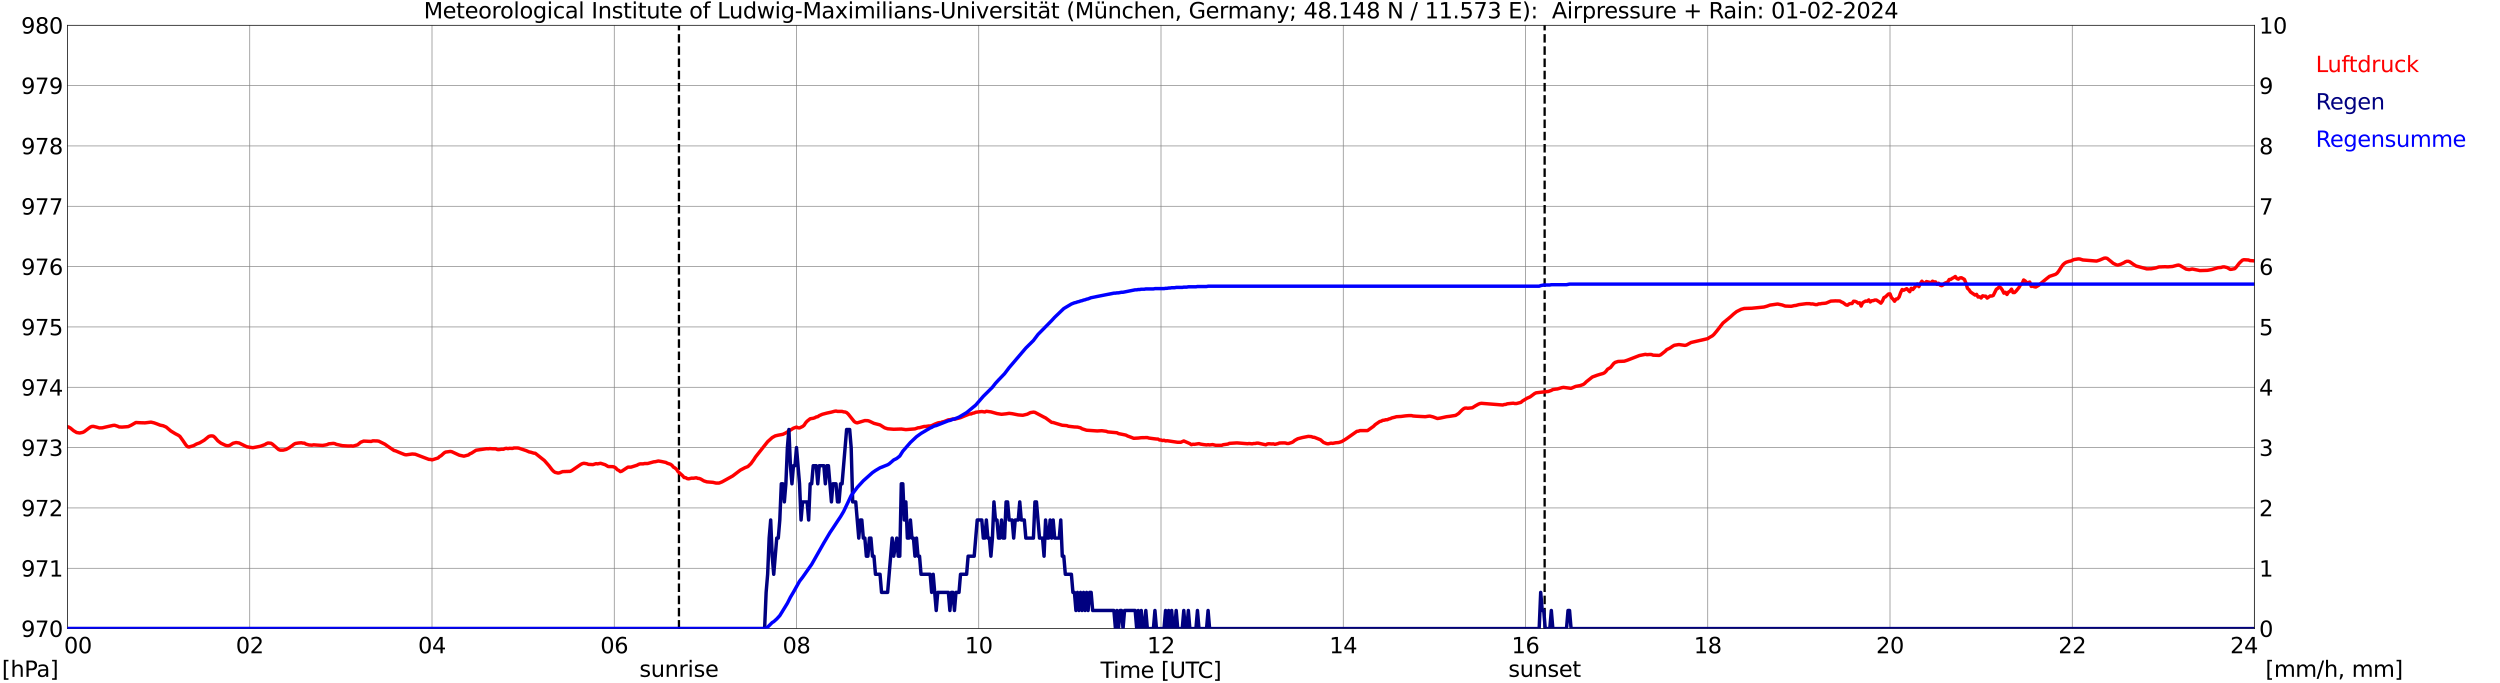 <?xml version="1.0" encoding="utf-8" standalone="no"?>
<!DOCTYPE svg PUBLIC "-//W3C//DTD SVG 1.1//EN"
  "http://www.w3.org/Graphics/SVG/1.1/DTD/svg11.dtd">
<svg xmlns:xlink="http://www.w3.org/1999/xlink" width="1085.4pt" height="296.64pt" viewBox="0 0 1085.4 296.64" xmlns="http://www.w3.org/2000/svg" version="1.1">
 <defs>
  <style type="text/css">*{stroke-linejoin: round; stroke-linecap: butt}</style>
 </defs>
 <g id="figure_1">
  <g id="patch_1">
   <path d="M 0 296.64 
L 1085.4 296.64 
L 1085.4 0 
L 0 0 
z
" style="fill: #ffffff"/>
  </g>
  <g id="axes_1">
   <g id="patch_2">
    <path d="M 29.306 272.909 
L 978.814 272.909 
L 978.814 10.976 
L 29.306 10.976 
z
" style="fill: #ffffff"/>
   </g>
   <g id="patch_3">
    <path d="M 978.814 272.909 
L 978.814 272.909 
L 978.814 10.976 
L 978.814 10.976 
z
" clip-path="url(#p1b6df7272a)" style="fill: #d3d3d3; opacity: 0.25; stroke: #d3d3d3; stroke-linejoin: miter"/>
   </g>
   <g id="matplotlib.axis_1">
    <g id="xtick_1">
     <g id="line2d_1">
      <path d="M 29.306 272.909 
L 29.306 10.976 
" clip-path="url(#p1b6df7272a)" style="fill: none; stroke: #808080; stroke-width: 0.3; stroke-linecap: square"/>
     </g>
     <g id="line2d_2"/>
     <g id="text_1">
      <!--    00 -->
      <g transform="translate(18.733 283.627) scale(0.095 -0.095)">
       <defs>
        <path id="DejaVuSans-20" transform="scale(0.016)"/>
        <path id="DejaVuSans-30" d="M 2034 4250 
Q 1547 4250 1301 3770 
Q 1056 3291 1056 2328 
Q 1056 1369 1301 889 
Q 1547 409 2034 409 
Q 2525 409 2770 889 
Q 3016 1369 3016 2328 
Q 3016 3291 2770 3770 
Q 2525 4250 2034 4250 
z
M 2034 4750 
Q 2819 4750 3233 4129 
Q 3647 3509 3647 2328 
Q 3647 1150 3233 529 
Q 2819 -91 2034 -91 
Q 1250 -91 836 529 
Q 422 1150 422 2328 
Q 422 3509 836 4129 
Q 1250 4750 2034 4750 
z
" transform="scale(0.016)"/>
       </defs>
       <use xlink:href="#DejaVuSans-20"/>
       <use xlink:href="#DejaVuSans-20" transform="translate(31.787 0)"/>
       <use xlink:href="#DejaVuSans-20" transform="translate(63.574 0)"/>
       <use xlink:href="#DejaVuSans-30" transform="translate(95.361 0)"/>
       <use xlink:href="#DejaVuSans-30" transform="translate(158.984 0)"/>
      </g>
     </g>
    </g>
    <g id="xtick_2">
     <g id="line2d_3">
      <path d="M 108.431 272.909 
L 108.431 10.976 
" clip-path="url(#p1b6df7272a)" style="fill: none; stroke: #808080; stroke-width: 0.3; stroke-linecap: square"/>
     </g>
     <g id="line2d_4"/>
     <g id="text_2">
      <!-- 02 -->
      <g transform="translate(102.387 283.627) scale(0.095 -0.095)">
       <defs>
        <path id="DejaVuSans-32" d="M 1228 531 
L 3431 531 
L 3431 0 
L 469 0 
L 469 531 
Q 828 903 1448 1529 
Q 2069 2156 2228 2338 
Q 2531 2678 2651 2914 
Q 2772 3150 2772 3378 
Q 2772 3750 2511 3984 
Q 2250 4219 1831 4219 
Q 1534 4219 1204 4116 
Q 875 4013 500 3803 
L 500 4441 
Q 881 4594 1212 4672 
Q 1544 4750 1819 4750 
Q 2544 4750 2975 4387 
Q 3406 4025 3406 3419 
Q 3406 3131 3298 2873 
Q 3191 2616 2906 2266 
Q 2828 2175 2409 1742 
Q 1991 1309 1228 531 
z
" transform="scale(0.016)"/>
       </defs>
       <use xlink:href="#DejaVuSans-30"/>
       <use xlink:href="#DejaVuSans-32" transform="translate(63.623 0)"/>
      </g>
     </g>
    </g>
    <g id="xtick_3">
     <g id="line2d_5">
      <path d="M 187.557 272.909 
L 187.557 10.976 
" clip-path="url(#p1b6df7272a)" style="fill: none; stroke: #808080; stroke-width: 0.3; stroke-linecap: square"/>
     </g>
     <g id="line2d_6"/>
     <g id="text_3">
      <!-- 04 -->
      <g transform="translate(181.513 283.627) scale(0.095 -0.095)">
       <defs>
        <path id="DejaVuSans-34" d="M 2419 4116 
L 825 1625 
L 2419 1625 
L 2419 4116 
z
M 2253 4666 
L 3047 4666 
L 3047 1625 
L 3713 1625 
L 3713 1100 
L 3047 1100 
L 3047 0 
L 2419 0 
L 2419 1100 
L 313 1100 
L 313 1709 
L 2253 4666 
z
" transform="scale(0.016)"/>
       </defs>
       <use xlink:href="#DejaVuSans-30"/>
       <use xlink:href="#DejaVuSans-34" transform="translate(63.623 0)"/>
      </g>
     </g>
    </g>
    <g id="xtick_4">
     <g id="line2d_7">
      <path d="M 266.683 272.909 
L 266.683 10.976 
" clip-path="url(#p1b6df7272a)" style="fill: none; stroke: #808080; stroke-width: 0.3; stroke-linecap: square"/>
     </g>
     <g id="line2d_8"/>
     <g id="text_4">
      <!-- 06 -->
      <g transform="translate(260.638 283.627) scale(0.095 -0.095)">
       <defs>
        <path id="DejaVuSans-36" d="M 2113 2584 
Q 1688 2584 1439 2293 
Q 1191 2003 1191 1497 
Q 1191 994 1439 701 
Q 1688 409 2113 409 
Q 2538 409 2786 701 
Q 3034 994 3034 1497 
Q 3034 2003 2786 2293 
Q 2538 2584 2113 2584 
z
M 3366 4563 
L 3366 3988 
Q 3128 4100 2886 4159 
Q 2644 4219 2406 4219 
Q 1781 4219 1451 3797 
Q 1122 3375 1075 2522 
Q 1259 2794 1537 2939 
Q 1816 3084 2150 3084 
Q 2853 3084 3261 2657 
Q 3669 2231 3669 1497 
Q 3669 778 3244 343 
Q 2819 -91 2113 -91 
Q 1303 -91 875 529 
Q 447 1150 447 2328 
Q 447 3434 972 4092 
Q 1497 4750 2381 4750 
Q 2619 4750 2861 4703 
Q 3103 4656 3366 4563 
z
" transform="scale(0.016)"/>
       </defs>
       <use xlink:href="#DejaVuSans-30"/>
       <use xlink:href="#DejaVuSans-36" transform="translate(63.623 0)"/>
      </g>
     </g>
    </g>
    <g id="xtick_5">
     <g id="line2d_9">
      <path d="M 345.808 272.909 
L 345.808 10.976 
" clip-path="url(#p1b6df7272a)" style="fill: none; stroke: #808080; stroke-width: 0.3; stroke-linecap: square"/>
     </g>
     <g id="line2d_10"/>
     <g id="text_5">
      <!-- 08 -->
      <g transform="translate(339.764 283.627) scale(0.095 -0.095)">
       <defs>
        <path id="DejaVuSans-38" d="M 2034 2216 
Q 1584 2216 1326 1975 
Q 1069 1734 1069 1313 
Q 1069 891 1326 650 
Q 1584 409 2034 409 
Q 2484 409 2743 651 
Q 3003 894 3003 1313 
Q 3003 1734 2745 1975 
Q 2488 2216 2034 2216 
z
M 1403 2484 
Q 997 2584 770 2862 
Q 544 3141 544 3541 
Q 544 4100 942 4425 
Q 1341 4750 2034 4750 
Q 2731 4750 3128 4425 
Q 3525 4100 3525 3541 
Q 3525 3141 3298 2862 
Q 3072 2584 2669 2484 
Q 3125 2378 3379 2068 
Q 3634 1759 3634 1313 
Q 3634 634 3220 271 
Q 2806 -91 2034 -91 
Q 1263 -91 848 271 
Q 434 634 434 1313 
Q 434 1759 690 2068 
Q 947 2378 1403 2484 
z
M 1172 3481 
Q 1172 3119 1398 2916 
Q 1625 2713 2034 2713 
Q 2441 2713 2670 2916 
Q 2900 3119 2900 3481 
Q 2900 3844 2670 4047 
Q 2441 4250 2034 4250 
Q 1625 4250 1398 4047 
Q 1172 3844 1172 3481 
z
" transform="scale(0.016)"/>
       </defs>
       <use xlink:href="#DejaVuSans-30"/>
       <use xlink:href="#DejaVuSans-38" transform="translate(63.623 0)"/>
      </g>
     </g>
    </g>
    <g id="xtick_6">
     <g id="line2d_11">
      <path d="M 424.934 272.909 
L 424.934 10.976 
" clip-path="url(#p1b6df7272a)" style="fill: none; stroke: #808080; stroke-width: 0.3; stroke-linecap: square"/>
     </g>
     <g id="line2d_12"/>
     <g id="text_6">
      <!-- 10 -->
      <g transform="translate(418.89 283.627) scale(0.095 -0.095)">
       <defs>
        <path id="DejaVuSans-31" d="M 794 531 
L 1825 531 
L 1825 4091 
L 703 3866 
L 703 4441 
L 1819 4666 
L 2450 4666 
L 2450 531 
L 3481 531 
L 3481 0 
L 794 0 
L 794 531 
z
" transform="scale(0.016)"/>
       </defs>
       <use xlink:href="#DejaVuSans-31"/>
       <use xlink:href="#DejaVuSans-30" transform="translate(63.623 0)"/>
      </g>
     </g>
    </g>
    <g id="xtick_7">
     <g id="line2d_13">
      <path d="M 504.06 272.909 
L 504.06 10.976 
" clip-path="url(#p1b6df7272a)" style="fill: none; stroke: #808080; stroke-width: 0.3; stroke-linecap: square"/>
     </g>
     <g id="line2d_14"/>
     <g id="text_7">
      <!-- 12 -->
      <g transform="translate(498.015 283.627) scale(0.095 -0.095)">
       <use xlink:href="#DejaVuSans-31"/>
       <use xlink:href="#DejaVuSans-32" transform="translate(63.623 0)"/>
      </g>
     </g>
    </g>
    <g id="xtick_8">
     <g id="line2d_15">
      <path d="M 583.185 272.909 
L 583.185 10.976 
" clip-path="url(#p1b6df7272a)" style="fill: none; stroke: #808080; stroke-width: 0.3; stroke-linecap: square"/>
     </g>
     <g id="line2d_16"/>
     <g id="text_8">
      <!-- 14 -->
      <g transform="translate(577.141 283.627) scale(0.095 -0.095)">
       <use xlink:href="#DejaVuSans-31"/>
       <use xlink:href="#DejaVuSans-34" transform="translate(63.623 0)"/>
      </g>
     </g>
    </g>
    <g id="xtick_9">
     <g id="line2d_17">
      <path d="M 662.311 272.909 
L 662.311 10.976 
" clip-path="url(#p1b6df7272a)" style="fill: none; stroke: #808080; stroke-width: 0.3; stroke-linecap: square"/>
     </g>
     <g id="line2d_18"/>
     <g id="text_9">
      <!-- 16 -->
      <g transform="translate(656.267 283.627) scale(0.095 -0.095)">
       <use xlink:href="#DejaVuSans-31"/>
       <use xlink:href="#DejaVuSans-36" transform="translate(63.623 0)"/>
      </g>
     </g>
    </g>
    <g id="xtick_10">
     <g id="line2d_19">
      <path d="M 741.437 272.909 
L 741.437 10.976 
" clip-path="url(#p1b6df7272a)" style="fill: none; stroke: #808080; stroke-width: 0.3; stroke-linecap: square"/>
     </g>
     <g id="line2d_20"/>
     <g id="text_10">
      <!-- 18 -->
      <g transform="translate(735.392 283.627) scale(0.095 -0.095)">
       <use xlink:href="#DejaVuSans-31"/>
       <use xlink:href="#DejaVuSans-38" transform="translate(63.623 0)"/>
      </g>
     </g>
    </g>
    <g id="xtick_11">
     <g id="line2d_21">
      <path d="M 820.562 272.909 
L 820.562 10.976 
" clip-path="url(#p1b6df7272a)" style="fill: none; stroke: #808080; stroke-width: 0.3; stroke-linecap: square"/>
     </g>
     <g id="line2d_22"/>
     <g id="text_11">
      <!-- 20 -->
      <g transform="translate(814.518 283.627) scale(0.095 -0.095)">
       <use xlink:href="#DejaVuSans-32"/>
       <use xlink:href="#DejaVuSans-30" transform="translate(63.623 0)"/>
      </g>
     </g>
    </g>
    <g id="xtick_12">
     <g id="line2d_23">
      <path d="M 899.688 272.909 
L 899.688 10.976 
" clip-path="url(#p1b6df7272a)" style="fill: none; stroke: #808080; stroke-width: 0.3; stroke-linecap: square"/>
     </g>
     <g id="line2d_24"/>
     <g id="text_12">
      <!-- 22 -->
      <g transform="translate(893.644 283.627) scale(0.095 -0.095)">
       <use xlink:href="#DejaVuSans-32"/>
       <use xlink:href="#DejaVuSans-32" transform="translate(63.623 0)"/>
      </g>
     </g>
    </g>
    <g id="xtick_13">
     <g id="line2d_25">
      <path d="M 978.814 272.909 
L 978.814 10.976 
" clip-path="url(#p1b6df7272a)" style="fill: none; stroke: #808080; stroke-width: 0.3; stroke-linecap: square"/>
     </g>
     <g id="line2d_26"/>
     <g id="text_13">
      <!-- 24    -->
      <g transform="translate(968.241 283.627) scale(0.095 -0.095)">
       <use xlink:href="#DejaVuSans-32"/>
       <use xlink:href="#DejaVuSans-34" transform="translate(63.623 0)"/>
       <use xlink:href="#DejaVuSans-20" transform="translate(127.246 0)"/>
       <use xlink:href="#DejaVuSans-20" transform="translate(159.033 0)"/>
       <use xlink:href="#DejaVuSans-20" transform="translate(190.82 0)"/>
      </g>
     </g>
    </g>
    <g id="text_14">
     <!-- Time [UTC] -->
     <g transform="translate(477.806 294.322) scale(0.095 -0.095)">
      <defs>
       <path id="DejaVuSans-54" d="M -19 4666 
L 3928 4666 
L 3928 4134 
L 2272 4134 
L 2272 0 
L 1638 0 
L 1638 4134 
L -19 4134 
L -19 4666 
z
" transform="scale(0.016)"/>
       <path id="DejaVuSans-69" d="M 603 3500 
L 1178 3500 
L 1178 0 
L 603 0 
L 603 3500 
z
M 603 4863 
L 1178 4863 
L 1178 4134 
L 603 4134 
L 603 4863 
z
" transform="scale(0.016)"/>
       <path id="DejaVuSans-6d" d="M 3328 2828 
Q 3544 3216 3844 3400 
Q 4144 3584 4550 3584 
Q 5097 3584 5394 3201 
Q 5691 2819 5691 2113 
L 5691 0 
L 5113 0 
L 5113 2094 
Q 5113 2597 4934 2840 
Q 4756 3084 4391 3084 
Q 3944 3084 3684 2787 
Q 3425 2491 3425 1978 
L 3425 0 
L 2847 0 
L 2847 2094 
Q 2847 2600 2669 2842 
Q 2491 3084 2119 3084 
Q 1678 3084 1418 2786 
Q 1159 2488 1159 1978 
L 1159 0 
L 581 0 
L 581 3500 
L 1159 3500 
L 1159 2956 
Q 1356 3278 1631 3431 
Q 1906 3584 2284 3584 
Q 2666 3584 2933 3390 
Q 3200 3197 3328 2828 
z
" transform="scale(0.016)"/>
       <path id="DejaVuSans-65" d="M 3597 1894 
L 3597 1613 
L 953 1613 
Q 991 1019 1311 708 
Q 1631 397 2203 397 
Q 2534 397 2845 478 
Q 3156 559 3463 722 
L 3463 178 
Q 3153 47 2828 -22 
Q 2503 -91 2169 -91 
Q 1331 -91 842 396 
Q 353 884 353 1716 
Q 353 2575 817 3079 
Q 1281 3584 2069 3584 
Q 2775 3584 3186 3129 
Q 3597 2675 3597 1894 
z
M 3022 2063 
Q 3016 2534 2758 2815 
Q 2500 3097 2075 3097 
Q 1594 3097 1305 2825 
Q 1016 2553 972 2059 
L 3022 2063 
z
" transform="scale(0.016)"/>
       <path id="DejaVuSans-5b" d="M 550 4863 
L 1875 4863 
L 1875 4416 
L 1125 4416 
L 1125 -397 
L 1875 -397 
L 1875 -844 
L 550 -844 
L 550 4863 
z
" transform="scale(0.016)"/>
       <path id="DejaVuSans-55" d="M 556 4666 
L 1191 4666 
L 1191 1831 
Q 1191 1081 1462 751 
Q 1734 422 2344 422 
Q 2950 422 3222 751 
Q 3494 1081 3494 1831 
L 3494 4666 
L 4128 4666 
L 4128 1753 
Q 4128 841 3676 375 
Q 3225 -91 2344 -91 
Q 1459 -91 1007 375 
Q 556 841 556 1753 
L 556 4666 
z
" transform="scale(0.016)"/>
       <path id="DejaVuSans-43" d="M 4122 4306 
L 4122 3641 
Q 3803 3938 3442 4084 
Q 3081 4231 2675 4231 
Q 1875 4231 1450 3742 
Q 1025 3253 1025 2328 
Q 1025 1406 1450 917 
Q 1875 428 2675 428 
Q 3081 428 3442 575 
Q 3803 722 4122 1019 
L 4122 359 
Q 3791 134 3420 21 
Q 3050 -91 2638 -91 
Q 1578 -91 968 557 
Q 359 1206 359 2328 
Q 359 3453 968 4101 
Q 1578 4750 2638 4750 
Q 3056 4750 3426 4639 
Q 3797 4528 4122 4306 
z
" transform="scale(0.016)"/>
       <path id="DejaVuSans-5d" d="M 1947 4863 
L 1947 -844 
L 622 -844 
L 622 -397 
L 1369 -397 
L 1369 4416 
L 622 4416 
L 622 4863 
L 1947 4863 
z
" transform="scale(0.016)"/>
      </defs>
      <use xlink:href="#DejaVuSans-54"/>
      <use xlink:href="#DejaVuSans-69" transform="translate(57.959 0)"/>
      <use xlink:href="#DejaVuSans-6d" transform="translate(85.742 0)"/>
      <use xlink:href="#DejaVuSans-65" transform="translate(183.154 0)"/>
      <use xlink:href="#DejaVuSans-20" transform="translate(244.678 0)"/>
      <use xlink:href="#DejaVuSans-5b" transform="translate(276.465 0)"/>
      <use xlink:href="#DejaVuSans-55" transform="translate(315.479 0)"/>
      <use xlink:href="#DejaVuSans-54" transform="translate(388.672 0)"/>
      <use xlink:href="#DejaVuSans-43" transform="translate(443.881 0)"/>
      <use xlink:href="#DejaVuSans-5d" transform="translate(513.705 0)"/>
     </g>
    </g>
   </g>
   <g id="matplotlib.axis_2">
    <g id="ytick_1">
     <g id="line2d_27">
      <path d="M 29.306 272.909 
L 978.814 272.909 
" clip-path="url(#p1b6df7272a)" style="fill: none; stroke: #808080; stroke-width: 0.3; stroke-linecap: square"/>
     </g>
     <g id="line2d_28"/>
     <g id="text_15">
      <!-- 970 -->
      <g transform="translate(9.173 276.518) scale(0.095 -0.095)">
       <defs>
        <path id="DejaVuSans-39" d="M 703 97 
L 703 672 
Q 941 559 1184 500 
Q 1428 441 1663 441 
Q 2288 441 2617 861 
Q 2947 1281 2994 2138 
Q 2813 1869 2534 1725 
Q 2256 1581 1919 1581 
Q 1219 1581 811 2004 
Q 403 2428 403 3163 
Q 403 3881 828 4315 
Q 1253 4750 1959 4750 
Q 2769 4750 3195 4129 
Q 3622 3509 3622 2328 
Q 3622 1225 3098 567 
Q 2575 -91 1691 -91 
Q 1453 -91 1209 -44 
Q 966 3 703 97 
z
M 1959 2075 
Q 2384 2075 2632 2365 
Q 2881 2656 2881 3163 
Q 2881 3666 2632 3958 
Q 2384 4250 1959 4250 
Q 1534 4250 1286 3958 
Q 1038 3666 1038 3163 
Q 1038 2656 1286 2365 
Q 1534 2075 1959 2075 
z
" transform="scale(0.016)"/>
        <path id="DejaVuSans-37" d="M 525 4666 
L 3525 4666 
L 3525 4397 
L 1831 0 
L 1172 0 
L 2766 4134 
L 525 4134 
L 525 4666 
z
" transform="scale(0.016)"/>
       </defs>
       <use xlink:href="#DejaVuSans-39"/>
       <use xlink:href="#DejaVuSans-37" transform="translate(63.623 0)"/>
       <use xlink:href="#DejaVuSans-30" transform="translate(127.246 0)"/>
      </g>
     </g>
    </g>
    <g id="ytick_2">
     <g id="line2d_29">
      <path d="M 29.306 246.715 
L 978.814 246.715 
" clip-path="url(#p1b6df7272a)" style="fill: none; stroke: #808080; stroke-width: 0.3; stroke-linecap: square"/>
     </g>
     <g id="line2d_30"/>
     <g id="text_16">
      <!-- 971 -->
      <g transform="translate(9.173 250.325) scale(0.095 -0.095)">
       <use xlink:href="#DejaVuSans-39"/>
       <use xlink:href="#DejaVuSans-37" transform="translate(63.623 0)"/>
       <use xlink:href="#DejaVuSans-31" transform="translate(127.246 0)"/>
      </g>
     </g>
    </g>
    <g id="ytick_3">
     <g id="line2d_31">
      <path d="M 29.306 220.522 
L 978.814 220.522 
" clip-path="url(#p1b6df7272a)" style="fill: none; stroke: #808080; stroke-width: 0.3; stroke-linecap: square"/>
     </g>
     <g id="line2d_32"/>
     <g id="text_17">
      <!-- 972 -->
      <g transform="translate(9.173 224.131) scale(0.095 -0.095)">
       <use xlink:href="#DejaVuSans-39"/>
       <use xlink:href="#DejaVuSans-37" transform="translate(63.623 0)"/>
       <use xlink:href="#DejaVuSans-32" transform="translate(127.246 0)"/>
      </g>
     </g>
    </g>
    <g id="ytick_4">
     <g id="line2d_33">
      <path d="M 29.306 194.329 
L 978.814 194.329 
" clip-path="url(#p1b6df7272a)" style="fill: none; stroke: #808080; stroke-width: 0.3; stroke-linecap: square"/>
     </g>
     <g id="line2d_34"/>
     <g id="text_18">
      <!-- 973 -->
      <g transform="translate(9.173 197.938) scale(0.095 -0.095)">
       <defs>
        <path id="DejaVuSans-33" d="M 2597 2516 
Q 3050 2419 3304 2112 
Q 3559 1806 3559 1356 
Q 3559 666 3084 287 
Q 2609 -91 1734 -91 
Q 1441 -91 1130 -33 
Q 819 25 488 141 
L 488 750 
Q 750 597 1062 519 
Q 1375 441 1716 441 
Q 2309 441 2620 675 
Q 2931 909 2931 1356 
Q 2931 1769 2642 2001 
Q 2353 2234 1838 2234 
L 1294 2234 
L 1294 2753 
L 1863 2753 
Q 2328 2753 2575 2939 
Q 2822 3125 2822 3475 
Q 2822 3834 2567 4026 
Q 2313 4219 1838 4219 
Q 1578 4219 1281 4162 
Q 984 4106 628 3988 
L 628 4550 
Q 988 4650 1302 4700 
Q 1616 4750 1894 4750 
Q 2613 4750 3031 4423 
Q 3450 4097 3450 3541 
Q 3450 3153 3228 2886 
Q 3006 2619 2597 2516 
z
" transform="scale(0.016)"/>
       </defs>
       <use xlink:href="#DejaVuSans-39"/>
       <use xlink:href="#DejaVuSans-37" transform="translate(63.623 0)"/>
       <use xlink:href="#DejaVuSans-33" transform="translate(127.246 0)"/>
      </g>
     </g>
    </g>
    <g id="ytick_5">
     <g id="line2d_35">
      <path d="M 29.306 168.136 
L 978.814 168.136 
" clip-path="url(#p1b6df7272a)" style="fill: none; stroke: #808080; stroke-width: 0.3; stroke-linecap: square"/>
     </g>
     <g id="line2d_36"/>
     <g id="text_19">
      <!-- 974 -->
      <g transform="translate(9.173 171.745) scale(0.095 -0.095)">
       <use xlink:href="#DejaVuSans-39"/>
       <use xlink:href="#DejaVuSans-37" transform="translate(63.623 0)"/>
       <use xlink:href="#DejaVuSans-34" transform="translate(127.246 0)"/>
      </g>
     </g>
    </g>
    <g id="ytick_6">
     <g id="line2d_37">
      <path d="M 29.306 141.942 
L 978.814 141.942 
" clip-path="url(#p1b6df7272a)" style="fill: none; stroke: #808080; stroke-width: 0.3; stroke-linecap: square"/>
     </g>
     <g id="line2d_38"/>
     <g id="text_20">
      <!-- 975 -->
      <g transform="translate(9.173 145.551) scale(0.095 -0.095)">
       <defs>
        <path id="DejaVuSans-35" d="M 691 4666 
L 3169 4666 
L 3169 4134 
L 1269 4134 
L 1269 2991 
Q 1406 3038 1543 3061 
Q 1681 3084 1819 3084 
Q 2600 3084 3056 2656 
Q 3513 2228 3513 1497 
Q 3513 744 3044 326 
Q 2575 -91 1722 -91 
Q 1428 -91 1123 -41 
Q 819 9 494 109 
L 494 744 
Q 775 591 1075 516 
Q 1375 441 1709 441 
Q 2250 441 2565 725 
Q 2881 1009 2881 1497 
Q 2881 1984 2565 2268 
Q 2250 2553 1709 2553 
Q 1456 2553 1204 2497 
Q 953 2441 691 2322 
L 691 4666 
z
" transform="scale(0.016)"/>
       </defs>
       <use xlink:href="#DejaVuSans-39"/>
       <use xlink:href="#DejaVuSans-37" transform="translate(63.623 0)"/>
       <use xlink:href="#DejaVuSans-35" transform="translate(127.246 0)"/>
      </g>
     </g>
    </g>
    <g id="ytick_7">
     <g id="line2d_39">
      <path d="M 29.306 115.749 
L 978.814 115.749 
" clip-path="url(#p1b6df7272a)" style="fill: none; stroke: #808080; stroke-width: 0.3; stroke-linecap: square"/>
     </g>
     <g id="line2d_40"/>
     <g id="text_21">
      <!-- 976 -->
      <g transform="translate(9.173 119.358) scale(0.095 -0.095)">
       <use xlink:href="#DejaVuSans-39"/>
       <use xlink:href="#DejaVuSans-37" transform="translate(63.623 0)"/>
       <use xlink:href="#DejaVuSans-36" transform="translate(127.246 0)"/>
      </g>
     </g>
    </g>
    <g id="ytick_8">
     <g id="line2d_41">
      <path d="M 29.306 89.556 
L 978.814 89.556 
" clip-path="url(#p1b6df7272a)" style="fill: none; stroke: #808080; stroke-width: 0.3; stroke-linecap: square"/>
     </g>
     <g id="line2d_42"/>
     <g id="text_22">
      <!-- 977 -->
      <g transform="translate(9.173 93.165) scale(0.095 -0.095)">
       <use xlink:href="#DejaVuSans-39"/>
       <use xlink:href="#DejaVuSans-37" transform="translate(63.623 0)"/>
       <use xlink:href="#DejaVuSans-37" transform="translate(127.246 0)"/>
      </g>
     </g>
    </g>
    <g id="ytick_9">
     <g id="line2d_43">
      <path d="M 29.306 63.362 
L 978.814 63.362 
" clip-path="url(#p1b6df7272a)" style="fill: none; stroke: #808080; stroke-width: 0.3; stroke-linecap: square"/>
     </g>
     <g id="line2d_44"/>
     <g id="text_23">
      <!-- 978 -->
      <g transform="translate(9.173 66.972) scale(0.095 -0.095)">
       <use xlink:href="#DejaVuSans-39"/>
       <use xlink:href="#DejaVuSans-37" transform="translate(63.623 0)"/>
       <use xlink:href="#DejaVuSans-38" transform="translate(127.246 0)"/>
      </g>
     </g>
    </g>
    <g id="ytick_10">
     <g id="line2d_45">
      <path d="M 29.306 37.169 
L 978.814 37.169 
" clip-path="url(#p1b6df7272a)" style="fill: none; stroke: #808080; stroke-width: 0.3; stroke-linecap: square"/>
     </g>
     <g id="line2d_46"/>
     <g id="text_24">
      <!-- 979 -->
      <g transform="translate(9.173 40.778) scale(0.095 -0.095)">
       <use xlink:href="#DejaVuSans-39"/>
       <use xlink:href="#DejaVuSans-37" transform="translate(63.623 0)"/>
       <use xlink:href="#DejaVuSans-39" transform="translate(127.246 0)"/>
      </g>
     </g>
    </g>
    <g id="ytick_11">
     <g id="line2d_47">
      <path d="M 29.306 10.976 
L 978.814 10.976 
" clip-path="url(#p1b6df7272a)" style="fill: none; stroke: #808080; stroke-width: 0.3; stroke-linecap: square"/>
     </g>
     <g id="line2d_48"/>
     <g id="text_25">
      <!-- 980 -->
      <g transform="translate(9.173 14.585) scale(0.095 -0.095)">
       <use xlink:href="#DejaVuSans-39"/>
       <use xlink:href="#DejaVuSans-38" transform="translate(63.623 0)"/>
       <use xlink:href="#DejaVuSans-30" transform="translate(127.246 0)"/>
      </g>
     </g>
    </g>
   </g>
   <g id="line2d_49">
    <path d="M 294.772 272.909 
L 294.772 10.976 
" clip-path="url(#p1b6df7272a)" style="fill: none; stroke-dasharray: 3.7,1.6; stroke-dashoffset: 0; stroke: #000000"/>
   </g>
   <g id="line2d_50">
    <path d="M 670.619 272.909 
L 670.619 10.976 
" clip-path="url(#p1b6df7272a)" style="fill: none; stroke-dasharray: 3.7,1.6; stroke-dashoffset: 0; stroke: #000000"/>
   </g>
   <g id="line2d_51">
    <path d="M 29.306 185.249 
L 29.965 185.489 
L 30.625 185.895 
L 31.943 186.995 
L 33.262 187.781 
L 34.581 187.99 
L 35.9 187.728 
L 36.559 187.414 
L 39.197 185.423 
L 39.856 185.161 
L 40.515 185.109 
L 41.834 185.423 
L 43.153 185.79 
L 44.472 185.737 
L 45.79 185.423 
L 49.087 184.69 
L 49.747 184.637 
L 51.065 185.056 
L 51.725 185.371 
L 53.043 185.423 
L 55.681 185.214 
L 57 184.585 
L 58.978 183.432 
L 60.956 183.537 
L 62.934 183.59 
L 65.572 183.275 
L 66.89 183.59 
L 68.209 184.061 
L 69.528 184.585 
L 70.847 184.847 
L 72.166 185.423 
L 74.144 187.1 
L 76.122 188.304 
L 77.441 188.985 
L 78.1 189.457 
L 79.419 191.29 
L 80.737 193.229 
L 81.397 193.91 
L 82.056 194.067 
L 84.034 193.491 
L 85.353 192.757 
L 86.672 192.286 
L 88.65 191.133 
L 90.628 189.509 
L 91.288 189.3 
L 91.947 189.247 
L 92.606 189.352 
L 93.266 189.876 
L 94.584 191.395 
L 95.903 192.391 
L 97.881 193.334 
L 98.541 193.491 
L 99.2 193.491 
L 99.86 193.281 
L 101.178 192.443 
L 102.497 192.129 
L 103.816 192.338 
L 107.113 193.962 
L 109.75 194.381 
L 113.047 193.753 
L 115.025 193.019 
L 115.685 192.6 
L 116.344 192.338 
L 117.663 192.443 
L 118.322 192.862 
L 120.96 195.167 
L 121.619 195.429 
L 122.938 195.429 
L 124.257 195.115 
L 125.575 194.381 
L 126.894 193.438 
L 127.553 192.914 
L 128.213 192.548 
L 129.532 192.338 
L 130.85 192.233 
L 131.51 192.391 
L 132.169 192.391 
L 132.829 192.81 
L 134.147 193.176 
L 135.466 193.281 
L 136.125 193.124 
L 137.444 193.229 
L 140.082 193.386 
L 141.4 193.176 
L 142.06 193.019 
L 142.719 192.705 
L 144.697 192.495 
L 145.357 192.6 
L 146.016 192.914 
L 148.654 193.491 
L 151.291 193.648 
L 152.61 193.595 
L 153.269 193.7 
L 155.247 193.124 
L 156.566 192.024 
L 157.885 191.5 
L 161.182 191.657 
L 161.841 191.395 
L 163.819 191.448 
L 164.479 191.552 
L 167.116 192.862 
L 168.435 193.805 
L 171.073 195.586 
L 171.732 195.743 
L 173.71 196.581 
L 175.688 197.367 
L 176.348 197.472 
L 178.985 197.105 
L 180.304 197.21 
L 186.238 199.463 
L 186.898 199.463 
L 187.557 199.672 
L 188.876 199.253 
L 190.195 198.834 
L 190.854 198.205 
L 191.513 197.839 
L 192.832 196.634 
L 193.492 196.267 
L 195.47 196.005 
L 196.129 196.11 
L 199.426 197.629 
L 201.404 198.048 
L 203.382 197.524 
L 204.042 197.001 
L 204.701 196.739 
L 206.679 195.481 
L 211.295 194.8 
L 211.954 194.853 
L 212.614 194.748 
L 213.932 194.853 
L 215.251 194.853 
L 215.91 195.167 
L 216.57 195.219 
L 217.889 195.01 
L 218.548 195.062 
L 219.207 194.748 
L 219.867 194.643 
L 220.526 194.8 
L 221.186 194.643 
L 222.504 194.696 
L 223.164 194.486 
L 224.482 194.486 
L 225.142 194.538 
L 228.439 195.639 
L 229.757 196.215 
L 230.417 196.32 
L 231.736 196.739 
L 232.395 196.791 
L 236.351 199.934 
L 238.329 202.187 
L 239.648 203.916 
L 240.308 204.597 
L 240.967 205.068 
L 242.286 205.382 
L 242.945 205.278 
L 244.264 204.754 
L 247.561 204.649 
L 248.22 204.335 
L 252.176 201.611 
L 252.836 201.296 
L 253.495 201.139 
L 254.814 201.349 
L 255.473 201.611 
L 257.451 201.715 
L 258.77 201.296 
L 259.43 201.401 
L 260.748 201.139 
L 262.067 201.558 
L 262.726 201.768 
L 264.045 202.554 
L 266.023 202.606 
L 266.683 202.763 
L 267.342 203.182 
L 268.002 203.916 
L 268.661 204.23 
L 269.32 204.754 
L 269.98 204.544 
L 271.958 203.235 
L 272.617 202.815 
L 273.936 202.815 
L 275.255 202.396 
L 276.573 201.977 
L 277.233 201.611 
L 277.892 201.401 
L 279.211 201.401 
L 279.87 201.244 
L 281.189 201.244 
L 283.827 200.51 
L 284.486 200.458 
L 285.805 200.144 
L 287.124 200.353 
L 289.102 200.772 
L 289.761 201.139 
L 291.08 201.558 
L 291.739 202.03 
L 292.399 202.815 
L 293.058 203.182 
L 293.717 203.758 
L 294.377 204.754 
L 296.355 206.535 
L 297.014 207.321 
L 297.674 207.373 
L 298.333 207.792 
L 298.992 207.897 
L 300.311 207.583 
L 300.971 207.635 
L 302.289 207.426 
L 302.949 207.687 
L 303.608 207.74 
L 304.267 208.002 
L 305.586 208.788 
L 306.905 209.207 
L 309.543 209.416 
L 310.861 209.731 
L 312.18 209.731 
L 313.499 209.207 
L 318.114 206.64 
L 321.411 204.125 
L 323.39 203.077 
L 324.708 202.554 
L 326.027 201.296 
L 327.346 199.463 
L 328.005 198.415 
L 333.28 191.762 
L 335.258 189.981 
L 336.577 189.247 
L 337.896 188.933 
L 339.874 188.566 
L 341.193 187.938 
L 344.49 185.895 
L 345.808 185.423 
L 346.468 185.737 
L 347.127 185.79 
L 348.446 185.161 
L 349.105 184.637 
L 349.765 183.59 
L 350.424 182.856 
L 351.743 181.808 
L 353.062 181.599 
L 353.721 181.389 
L 354.38 181.023 
L 355.04 180.918 
L 355.699 180.446 
L 357.018 179.87 
L 358.996 179.346 
L 360.974 178.927 
L 362.293 178.56 
L 362.952 178.456 
L 363.612 178.613 
L 365.59 178.613 
L 366.249 178.822 
L 366.909 178.875 
L 367.568 179.137 
L 368.227 179.713 
L 370.865 183.013 
L 371.524 183.432 
L 372.184 183.59 
L 375.481 182.594 
L 376.799 182.647 
L 377.459 182.856 
L 378.777 183.485 
L 379.437 183.799 
L 382.074 184.48 
L 383.393 185.318 
L 384.053 185.737 
L 385.371 186.157 
L 388.009 186.366 
L 391.306 186.261 
L 393.284 186.523 
L 397.24 186.209 
L 398.559 185.737 
L 399.218 185.685 
L 401.196 185.161 
L 401.856 185.161 
L 403.175 184.952 
L 403.834 184.952 
L 404.493 184.794 
L 405.812 184.166 
L 407.131 183.642 
L 407.79 183.485 
L 408.45 183.485 
L 409.109 183.171 
L 409.768 183.066 
L 411.746 182.28 
L 412.406 182.228 
L 413.725 181.913 
L 414.384 182.018 
L 417.022 181.337 
L 419 180.499 
L 420.978 179.713 
L 421.637 179.713 
L 422.297 179.399 
L 422.956 179.294 
L 423.615 178.98 
L 426.253 178.665 
L 427.572 178.875 
L 428.231 178.56 
L 430.209 178.822 
L 432.847 179.556 
L 434.825 179.87 
L 436.803 179.661 
L 438.122 179.451 
L 439.44 179.608 
L 442.078 180.132 
L 444.056 180.289 
L 446.034 179.818 
L 447.353 179.137 
L 448.672 178.927 
L 449.331 179.032 
L 453.287 181.127 
L 453.947 181.442 
L 456.584 183.38 
L 457.244 183.432 
L 458.563 183.852 
L 461.2 184.637 
L 463.178 184.794 
L 463.838 185.056 
L 466.475 185.371 
L 467.794 185.423 
L 469.113 185.737 
L 469.772 186.157 
L 471.75 186.785 
L 476.366 187.1 
L 478.344 186.995 
L 480.322 187.257 
L 480.981 187.519 
L 484.938 187.885 
L 485.597 188.252 
L 488.235 188.776 
L 488.894 188.933 
L 489.553 189.3 
L 490.872 189.771 
L 492.191 190.295 
L 494.169 190.19 
L 495.488 190.033 
L 498.125 189.981 
L 498.785 190.19 
L 500.763 190.452 
L 502.082 190.609 
L 502.741 190.609 
L 503.4 191.029 
L 504.06 191.029 
L 504.719 191.29 
L 505.379 191.133 
L 506.038 191.448 
L 506.697 191.343 
L 511.313 192.024 
L 512.632 192.024 
L 513.95 191.448 
L 516.588 192.6 
L 517.247 193.072 
L 517.907 192.862 
L 518.566 192.914 
L 519.885 192.705 
L 520.544 192.6 
L 521.204 192.81 
L 522.522 193.019 
L 523.841 193.176 
L 524.501 193.072 
L 525.16 193.176 
L 526.479 193.019 
L 527.797 193.334 
L 530.435 193.334 
L 531.094 193.072 
L 533.073 192.81 
L 533.732 192.495 
L 537.029 192.286 
L 541.644 192.652 
L 542.304 192.548 
L 543.623 192.705 
L 544.282 192.548 
L 544.941 192.548 
L 545.601 192.391 
L 546.26 192.391 
L 549.557 193.124 
L 550.216 192.757 
L 550.876 192.652 
L 552.195 192.757 
L 552.854 192.705 
L 553.513 192.914 
L 554.832 192.6 
L 555.491 192.338 
L 557.47 192.286 
L 558.129 192.338 
L 558.788 192.548 
L 559.448 192.548 
L 560.766 192.129 
L 561.426 191.814 
L 562.085 191.238 
L 563.404 190.505 
L 565.382 189.981 
L 568.02 189.457 
L 569.338 189.562 
L 569.998 189.824 
L 570.657 189.876 
L 573.295 190.924 
L 574.613 192.076 
L 575.932 192.6 
L 576.592 192.705 
L 577.91 192.391 
L 578.57 192.495 
L 579.889 192.233 
L 581.207 192.129 
L 582.526 191.71 
L 584.504 190.505 
L 589.12 187.257 
L 589.779 187.204 
L 590.439 186.942 
L 593.736 186.942 
L 596.373 185.056 
L 597.032 184.375 
L 599.011 183.013 
L 599.67 182.856 
L 600.329 182.489 
L 600.989 182.437 
L 601.648 182.228 
L 602.307 182.228 
L 602.967 181.913 
L 603.626 181.756 
L 604.286 181.442 
L 605.604 181.127 
L 606.264 180.918 
L 608.242 180.813 
L 610.22 180.551 
L 611.539 180.446 
L 612.858 180.446 
L 613.517 180.604 
L 614.836 180.708 
L 618.792 180.918 
L 620.111 180.708 
L 620.77 180.656 
L 622.089 180.97 
L 624.067 181.704 
L 625.386 181.494 
L 628.023 180.918 
L 629.342 180.761 
L 630.661 180.551 
L 631.98 180.342 
L 633.298 179.503 
L 634.617 178.141 
L 635.276 177.565 
L 635.936 177.198 
L 636.595 177.146 
L 637.255 177.251 
L 639.233 177.041 
L 640.552 176.203 
L 641.87 175.47 
L 642.53 175.208 
L 643.189 175.103 
L 652.42 175.836 
L 653.08 175.627 
L 653.739 175.574 
L 654.399 175.313 
L 656.377 175.103 
L 657.036 175.051 
L 657.695 175.208 
L 658.355 175.208 
L 660.333 174.684 
L 660.992 174.108 
L 662.97 172.903 
L 664.289 172.326 
L 666.267 170.86 
L 666.927 170.545 
L 669.564 170.231 
L 672.202 169.969 
L 673.521 169.498 
L 674.18 169.131 
L 675.499 168.921 
L 676.158 168.869 
L 678.136 168.293 
L 678.796 168.188 
L 682.092 168.607 
L 684.071 167.769 
L 686.049 167.402 
L 687.368 166.931 
L 688.027 166.459 
L 688.686 165.778 
L 690.005 164.73 
L 691.324 163.683 
L 693.302 162.949 
L 694.621 162.53 
L 695.939 162.163 
L 696.599 161.849 
L 697.258 161.221 
L 697.918 160.33 
L 699.236 159.544 
L 700.555 157.868 
L 701.215 157.344 
L 702.533 156.925 
L 705.171 156.82 
L 706.49 156.401 
L 711.765 154.358 
L 714.402 153.834 
L 715.062 153.991 
L 716.38 153.886 
L 717.04 153.939 
L 717.699 154.201 
L 720.337 154.305 
L 720.996 154.044 
L 722.974 152.472 
L 723.633 151.791 
L 724.952 151.162 
L 726.271 150.272 
L 726.93 149.905 
L 728.909 149.591 
L 731.546 149.957 
L 732.205 149.8 
L 734.184 148.7 
L 741.437 147.024 
L 742.096 146.552 
L 743.415 145.819 
L 744.074 145.243 
L 745.393 143.671 
L 748.031 140.266 
L 751.327 137.542 
L 752.646 136.337 
L 753.965 135.289 
L 755.943 134.294 
L 757.262 133.927 
L 760.559 133.822 
L 765.834 133.298 
L 767.153 132.932 
L 768.471 132.46 
L 771.768 131.989 
L 773.746 132.408 
L 775.065 132.879 
L 777.703 132.984 
L 779.021 132.67 
L 779.681 132.617 
L 781 132.251 
L 784.296 131.832 
L 785.615 131.832 
L 786.275 131.989 
L 786.934 131.936 
L 788.253 132.251 
L 788.912 132.251 
L 789.572 131.936 
L 790.231 131.936 
L 790.89 131.779 
L 792.209 131.674 
L 792.868 131.57 
L 794.847 130.732 
L 796.825 130.627 
L 798.803 130.679 
L 799.462 131.098 
L 800.122 131.36 
L 801.44 132.355 
L 802.1 132.513 
L 802.759 131.989 
L 803.419 131.779 
L 804.078 131.779 
L 804.737 130.784 
L 805.397 130.836 
L 806.056 131.098 
L 806.715 131.622 
L 807.375 131.465 
L 808.034 132.879 
L 808.694 131.413 
L 810.012 130.679 
L 810.672 130.784 
L 811.331 130.208 
L 811.99 131.098 
L 812.65 130.574 
L 813.309 130.522 
L 813.969 130.26 
L 814.628 130.26 
L 815.947 131.098 
L 816.606 131.622 
L 817.265 130.732 
L 817.925 129.212 
L 818.584 128.898 
L 819.903 127.641 
L 820.562 127.588 
L 821.222 129.265 
L 821.881 129.893 
L 822.541 130.784 
L 823.2 129.841 
L 823.859 129.736 
L 824.519 128.95 
L 825.178 127.064 
L 825.837 125.702 
L 826.497 126.017 
L 827.816 125.336 
L 829.134 126.645 
L 829.794 125.179 
L 830.453 125.702 
L 832.431 123.345 
L 833.091 124.445 
L 833.75 123.083 
L 834.409 122.088 
L 835.069 122.874 
L 835.728 122.926 
L 836.388 122.245 
L 837.706 122.559 
L 838.366 122.821 
L 839.025 122.088 
L 839.684 122.402 
L 840.344 122.402 
L 841.003 123.45 
L 841.663 122.978 
L 842.322 123.816 
L 842.981 124.026 
L 843.641 123.659 
L 844.3 122.978 
L 845.619 122.454 
L 846.278 121.354 
L 846.938 121.302 
L 847.597 120.83 
L 848.256 120.516 
L 848.916 120.045 
L 849.575 120.935 
L 850.235 121.197 
L 850.894 120.673 
L 851.553 120.568 
L 852.872 121.302 
L 853.531 122.926 
L 854.191 125.179 
L 854.85 125.755 
L 855.51 126.75 
L 857.488 128.112 
L 858.147 127.798 
L 858.806 128.95 
L 859.466 128.846 
L 860.125 129.369 
L 860.785 128.426 
L 861.444 128.584 
L 862.103 128.584 
L 862.763 129.422 
L 864.082 128.479 
L 864.741 128.531 
L 865.4 128.269 
L 866.719 125.598 
L 867.378 125.179 
L 868.038 124.497 
L 868.697 125.021 
L 869.357 125.964 
L 870.016 127.274 
L 870.675 126.907 
L 871.335 127.85 
L 871.994 126.803 
L 872.653 126.436 
L 873.313 125.545 
L 873.972 127.012 
L 874.632 127.012 
L 875.291 126.383 
L 876.61 124.759 
L 877.269 123.502 
L 877.929 123.135 
L 878.588 121.564 
L 879.247 121.983 
L 879.907 122.716 
L 880.566 122.716 
L 881.225 122.454 
L 881.885 124.34 
L 882.544 124.236 
L 883.204 124.497 
L 883.863 124.602 
L 885.182 123.816 
L 886.5 122.664 
L 888.479 121.04 
L 889.797 119.992 
L 892.435 119.102 
L 893.094 118.63 
L 893.754 117.792 
L 895.072 115.749 
L 895.732 114.858 
L 896.391 114.282 
L 897.051 113.863 
L 898.369 113.444 
L 899.029 113.339 
L 900.347 112.711 
L 902.326 112.396 
L 902.985 112.449 
L 904.304 112.868 
L 905.622 112.972 
L 910.238 113.339 
L 911.557 112.92 
L 913.535 112.082 
L 914.194 112.029 
L 914.854 112.187 
L 916.173 113.234 
L 917.491 114.334 
L 918.81 114.963 
L 919.469 115.12 
L 920.788 114.701 
L 922.107 114.073 
L 922.766 113.653 
L 923.426 113.444 
L 924.085 113.444 
L 924.745 113.706 
L 926.063 114.649 
L 927.382 115.487 
L 931.338 116.535 
L 931.998 116.744 
L 933.976 116.692 
L 935.954 116.325 
L 937.273 115.906 
L 939.91 115.801 
L 941.229 115.854 
L 943.207 115.697 
L 945.185 115.173 
L 945.845 115.068 
L 946.504 115.277 
L 949.142 116.849 
L 950.46 117.059 
L 951.779 116.797 
L 954.417 117.321 
L 955.076 117.478 
L 958.373 117.373 
L 960.351 117.006 
L 962.989 116.22 
L 964.307 116.116 
L 964.967 115.906 
L 965.626 115.854 
L 966.945 116.168 
L 968.264 116.954 
L 968.923 116.901 
L 970.242 116.64 
L 970.901 115.958 
L 972.22 114.23 
L 973.539 112.972 
L 974.198 112.763 
L 976.176 112.868 
L 976.836 113.13 
L 978.154 113.217 
L 978.154 113.217 
" clip-path="url(#p1b6df7272a)" style="fill: none; stroke: #ff0000; stroke-width: 1.5; stroke-linecap: square"/>
   </g>
   <g id="patch_4">
    <path d="M 29.306 272.909 
L 29.306 10.976 
" style="fill: none; stroke: #000000; stroke-width: 0.3; stroke-linejoin: miter; stroke-linecap: square"/>
   </g>
   <g id="patch_5">
    <path d="M 29.306 272.909 
L 978.814 272.909 
" style="fill: none; stroke: #000000; stroke-width: 0.3; stroke-linejoin: miter; stroke-linecap: square"/>
   </g>
   <g id="patch_6">
    <path d="M 29.306 10.976 
L 978.814 10.976 
" style="fill: none; stroke: #000000; stroke-width: 0.3; stroke-linejoin: miter; stroke-linecap: square"/>
   </g>
   <g id="text_26">
    <!-- sunrise -->
    <g transform="translate(277.608 293.863) scale(0.095 -0.095)">
     <defs>
      <path id="DejaVuSans-73" d="M 2834 3397 
L 2834 2853 
Q 2591 2978 2328 3040 
Q 2066 3103 1784 3103 
Q 1356 3103 1142 2972 
Q 928 2841 928 2578 
Q 928 2378 1081 2264 
Q 1234 2150 1697 2047 
L 1894 2003 
Q 2506 1872 2764 1633 
Q 3022 1394 3022 966 
Q 3022 478 2636 193 
Q 2250 -91 1575 -91 
Q 1294 -91 989 -36 
Q 684 19 347 128 
L 347 722 
Q 666 556 975 473 
Q 1284 391 1588 391 
Q 1994 391 2212 530 
Q 2431 669 2431 922 
Q 2431 1156 2273 1281 
Q 2116 1406 1581 1522 
L 1381 1569 
Q 847 1681 609 1914 
Q 372 2147 372 2553 
Q 372 3047 722 3315 
Q 1072 3584 1716 3584 
Q 2034 3584 2315 3537 
Q 2597 3491 2834 3397 
z
" transform="scale(0.016)"/>
      <path id="DejaVuSans-75" d="M 544 1381 
L 544 3500 
L 1119 3500 
L 1119 1403 
Q 1119 906 1312 657 
Q 1506 409 1894 409 
Q 2359 409 2629 706 
Q 2900 1003 2900 1516 
L 2900 3500 
L 3475 3500 
L 3475 0 
L 2900 0 
L 2900 538 
Q 2691 219 2414 64 
Q 2138 -91 1772 -91 
Q 1169 -91 856 284 
Q 544 659 544 1381 
z
M 1991 3584 
L 1991 3584 
z
" transform="scale(0.016)"/>
      <path id="DejaVuSans-6e" d="M 3513 2113 
L 3513 0 
L 2938 0 
L 2938 2094 
Q 2938 2591 2744 2837 
Q 2550 3084 2163 3084 
Q 1697 3084 1428 2787 
Q 1159 2491 1159 1978 
L 1159 0 
L 581 0 
L 581 3500 
L 1159 3500 
L 1159 2956 
Q 1366 3272 1645 3428 
Q 1925 3584 2291 3584 
Q 2894 3584 3203 3211 
Q 3513 2838 3513 2113 
z
" transform="scale(0.016)"/>
      <path id="DejaVuSans-72" d="M 2631 2963 
Q 2534 3019 2420 3045 
Q 2306 3072 2169 3072 
Q 1681 3072 1420 2755 
Q 1159 2438 1159 1844 
L 1159 0 
L 581 0 
L 581 3500 
L 1159 3500 
L 1159 2956 
Q 1341 3275 1631 3429 
Q 1922 3584 2338 3584 
Q 2397 3584 2469 3576 
Q 2541 3569 2628 3553 
L 2631 2963 
z
" transform="scale(0.016)"/>
     </defs>
     <use xlink:href="#DejaVuSans-73"/>
     <use xlink:href="#DejaVuSans-75" transform="translate(52.1 0)"/>
     <use xlink:href="#DejaVuSans-6e" transform="translate(115.479 0)"/>
     <use xlink:href="#DejaVuSans-72" transform="translate(178.857 0)"/>
     <use xlink:href="#DejaVuSans-69" transform="translate(219.971 0)"/>
     <use xlink:href="#DejaVuSans-73" transform="translate(247.754 0)"/>
     <use xlink:href="#DejaVuSans-65" transform="translate(299.854 0)"/>
    </g>
   </g>
   <g id="text_27">
    <!-- sunset -->
    <g transform="translate(654.865 293.863) scale(0.095 -0.095)">
     <defs>
      <path id="DejaVuSans-74" d="M 1172 4494 
L 1172 3500 
L 2356 3500 
L 2356 3053 
L 1172 3053 
L 1172 1153 
Q 1172 725 1289 603 
Q 1406 481 1766 481 
L 2356 481 
L 2356 0 
L 1766 0 
Q 1100 0 847 248 
Q 594 497 594 1153 
L 594 3053 
L 172 3053 
L 172 3500 
L 594 3500 
L 594 4494 
L 1172 4494 
z
" transform="scale(0.016)"/>
     </defs>
     <use xlink:href="#DejaVuSans-73"/>
     <use xlink:href="#DejaVuSans-75" transform="translate(52.1 0)"/>
     <use xlink:href="#DejaVuSans-6e" transform="translate(115.479 0)"/>
     <use xlink:href="#DejaVuSans-73" transform="translate(178.857 0)"/>
     <use xlink:href="#DejaVuSans-65" transform="translate(230.957 0)"/>
     <use xlink:href="#DejaVuSans-74" transform="translate(292.48 0)"/>
    </g>
   </g>
   <g id="text_28">
    <!-- [hPa] -->
    <g transform="translate(0.821 293.863) scale(0.095 -0.095)">
     <defs>
      <path id="DejaVuSans-68" d="M 3513 2113 
L 3513 0 
L 2938 0 
L 2938 2094 
Q 2938 2591 2744 2837 
Q 2550 3084 2163 3084 
Q 1697 3084 1428 2787 
Q 1159 2491 1159 1978 
L 1159 0 
L 581 0 
L 581 4863 
L 1159 4863 
L 1159 2956 
Q 1366 3272 1645 3428 
Q 1925 3584 2291 3584 
Q 2894 3584 3203 3211 
Q 3513 2838 3513 2113 
z
" transform="scale(0.016)"/>
      <path id="DejaVuSans-50" d="M 1259 4147 
L 1259 2394 
L 2053 2394 
Q 2494 2394 2734 2622 
Q 2975 2850 2975 3272 
Q 2975 3691 2734 3919 
Q 2494 4147 2053 4147 
L 1259 4147 
z
M 628 4666 
L 2053 4666 
Q 2838 4666 3239 4311 
Q 3641 3956 3641 3272 
Q 3641 2581 3239 2228 
Q 2838 1875 2053 1875 
L 1259 1875 
L 1259 0 
L 628 0 
L 628 4666 
z
" transform="scale(0.016)"/>
      <path id="DejaVuSans-61" d="M 2194 1759 
Q 1497 1759 1228 1600 
Q 959 1441 959 1056 
Q 959 750 1161 570 
Q 1363 391 1709 391 
Q 2188 391 2477 730 
Q 2766 1069 2766 1631 
L 2766 1759 
L 2194 1759 
z
M 3341 1997 
L 3341 0 
L 2766 0 
L 2766 531 
Q 2569 213 2275 61 
Q 1981 -91 1556 -91 
Q 1019 -91 701 211 
Q 384 513 384 1019 
Q 384 1609 779 1909 
Q 1175 2209 1959 2209 
L 2766 2209 
L 2766 2266 
Q 2766 2663 2505 2880 
Q 2244 3097 1772 3097 
Q 1472 3097 1187 3025 
Q 903 2953 641 2809 
L 641 3341 
Q 956 3463 1253 3523 
Q 1550 3584 1831 3584 
Q 2591 3584 2966 3190 
Q 3341 2797 3341 1997 
z
" transform="scale(0.016)"/>
     </defs>
     <use xlink:href="#DejaVuSans-5b"/>
     <use xlink:href="#DejaVuSans-68" transform="translate(39.014 0)"/>
     <use xlink:href="#DejaVuSans-50" transform="translate(102.393 0)"/>
     <use xlink:href="#DejaVuSans-61" transform="translate(158.195 0)"/>
     <use xlink:href="#DejaVuSans-5d" transform="translate(219.475 0)"/>
    </g>
   </g>
   <g id="text_29">
    <!-- Luftdruck -->
    <g style="fill: #ff0000" transform="translate(1005.4 31.291) scale(0.095 -0.095)">
     <defs>
      <path id="DejaVuSans-4c" d="M 628 4666 
L 1259 4666 
L 1259 531 
L 3531 531 
L 3531 0 
L 628 0 
L 628 4666 
z
" transform="scale(0.016)"/>
      <path id="DejaVuSans-66" d="M 2375 4863 
L 2375 4384 
L 1825 4384 
Q 1516 4384 1395 4259 
Q 1275 4134 1275 3809 
L 1275 3500 
L 2222 3500 
L 2222 3053 
L 1275 3053 
L 1275 0 
L 697 0 
L 697 3053 
L 147 3053 
L 147 3500 
L 697 3500 
L 697 3744 
Q 697 4328 969 4595 
Q 1241 4863 1831 4863 
L 2375 4863 
z
" transform="scale(0.016)"/>
      <path id="DejaVuSans-64" d="M 2906 2969 
L 2906 4863 
L 3481 4863 
L 3481 0 
L 2906 0 
L 2906 525 
Q 2725 213 2448 61 
Q 2172 -91 1784 -91 
Q 1150 -91 751 415 
Q 353 922 353 1747 
Q 353 2572 751 3078 
Q 1150 3584 1784 3584 
Q 2172 3584 2448 3432 
Q 2725 3281 2906 2969 
z
M 947 1747 
Q 947 1113 1208 752 
Q 1469 391 1925 391 
Q 2381 391 2643 752 
Q 2906 1113 2906 1747 
Q 2906 2381 2643 2742 
Q 2381 3103 1925 3103 
Q 1469 3103 1208 2742 
Q 947 2381 947 1747 
z
" transform="scale(0.016)"/>
      <path id="DejaVuSans-63" d="M 3122 3366 
L 3122 2828 
Q 2878 2963 2633 3030 
Q 2388 3097 2138 3097 
Q 1578 3097 1268 2742 
Q 959 2388 959 1747 
Q 959 1106 1268 751 
Q 1578 397 2138 397 
Q 2388 397 2633 464 
Q 2878 531 3122 666 
L 3122 134 
Q 2881 22 2623 -34 
Q 2366 -91 2075 -91 
Q 1284 -91 818 406 
Q 353 903 353 1747 
Q 353 2603 823 3093 
Q 1294 3584 2113 3584 
Q 2378 3584 2631 3529 
Q 2884 3475 3122 3366 
z
" transform="scale(0.016)"/>
      <path id="DejaVuSans-6b" d="M 581 4863 
L 1159 4863 
L 1159 1991 
L 2875 3500 
L 3609 3500 
L 1753 1863 
L 3688 0 
L 2938 0 
L 1159 1709 
L 1159 0 
L 581 0 
L 581 4863 
z
" transform="scale(0.016)"/>
     </defs>
     <use xlink:href="#DejaVuSans-4c"/>
     <use xlink:href="#DejaVuSans-75" transform="translate(53.963 0)"/>
     <use xlink:href="#DejaVuSans-66" transform="translate(117.342 0)"/>
     <use xlink:href="#DejaVuSans-74" transform="translate(150.797 0)"/>
     <use xlink:href="#DejaVuSans-64" transform="translate(190.006 0)"/>
     <use xlink:href="#DejaVuSans-72" transform="translate(253.482 0)"/>
     <use xlink:href="#DejaVuSans-75" transform="translate(294.596 0)"/>
     <use xlink:href="#DejaVuSans-63" transform="translate(357.975 0)"/>
     <use xlink:href="#DejaVuSans-6b" transform="translate(412.955 0)"/>
    </g>
   </g>
   <g id="text_30">
    <!-- Regen -->
    <g style="fill: #000080" transform="translate(1005.4 47.531) scale(0.095 -0.095)">
     <defs>
      <path id="DejaVuSans-52" d="M 2841 2188 
Q 3044 2119 3236 1894 
Q 3428 1669 3622 1275 
L 4263 0 
L 3584 0 
L 2988 1197 
Q 2756 1666 2539 1819 
Q 2322 1972 1947 1972 
L 1259 1972 
L 1259 0 
L 628 0 
L 628 4666 
L 2053 4666 
Q 2853 4666 3247 4331 
Q 3641 3997 3641 3322 
Q 3641 2881 3436 2590 
Q 3231 2300 2841 2188 
z
M 1259 4147 
L 1259 2491 
L 2053 2491 
Q 2509 2491 2742 2702 
Q 2975 2913 2975 3322 
Q 2975 3731 2742 3939 
Q 2509 4147 2053 4147 
L 1259 4147 
z
" transform="scale(0.016)"/>
      <path id="DejaVuSans-67" d="M 2906 1791 
Q 2906 2416 2648 2759 
Q 2391 3103 1925 3103 
Q 1463 3103 1205 2759 
Q 947 2416 947 1791 
Q 947 1169 1205 825 
Q 1463 481 1925 481 
Q 2391 481 2648 825 
Q 2906 1169 2906 1791 
z
M 3481 434 
Q 3481 -459 3084 -895 
Q 2688 -1331 1869 -1331 
Q 1566 -1331 1297 -1286 
Q 1028 -1241 775 -1147 
L 775 -588 
Q 1028 -725 1275 -790 
Q 1522 -856 1778 -856 
Q 2344 -856 2625 -561 
Q 2906 -266 2906 331 
L 2906 616 
Q 2728 306 2450 153 
Q 2172 0 1784 0 
Q 1141 0 747 490 
Q 353 981 353 1791 
Q 353 2603 747 3093 
Q 1141 3584 1784 3584 
Q 2172 3584 2450 3431 
Q 2728 3278 2906 2969 
L 2906 3500 
L 3481 3500 
L 3481 434 
z
" transform="scale(0.016)"/>
     </defs>
     <use xlink:href="#DejaVuSans-52"/>
     <use xlink:href="#DejaVuSans-65" transform="translate(64.982 0)"/>
     <use xlink:href="#DejaVuSans-67" transform="translate(126.506 0)"/>
     <use xlink:href="#DejaVuSans-65" transform="translate(189.982 0)"/>
     <use xlink:href="#DejaVuSans-6e" transform="translate(251.506 0)"/>
    </g>
   </g>
   <g id="text_31">
    <!-- Regensumme -->
    <g style="fill: #0000ff" transform="translate(1005.4 63.771) scale(0.095 -0.095)">
     <use xlink:href="#DejaVuSans-52"/>
     <use xlink:href="#DejaVuSans-65" transform="translate(64.982 0)"/>
     <use xlink:href="#DejaVuSans-67" transform="translate(126.506 0)"/>
     <use xlink:href="#DejaVuSans-65" transform="translate(189.982 0)"/>
     <use xlink:href="#DejaVuSans-6e" transform="translate(251.506 0)"/>
     <use xlink:href="#DejaVuSans-73" transform="translate(314.885 0)"/>
     <use xlink:href="#DejaVuSans-75" transform="translate(366.984 0)"/>
     <use xlink:href="#DejaVuSans-6d" transform="translate(430.363 0)"/>
     <use xlink:href="#DejaVuSans-6d" transform="translate(527.775 0)"/>
     <use xlink:href="#DejaVuSans-65" transform="translate(625.188 0)"/>
    </g>
   </g>
   <g id="text_32">
    <!-- Meteorological Institute of Ludwig-Maximilians-Universität (München, Germany; 48.148 N / 11.573 E):  Airpressure + Rain: 01-02-2024 -->
    <g transform="translate(183.991 7.976) scale(0.095 -0.095)">
     <defs>
      <path id="DejaVuSans-4d" d="M 628 4666 
L 1569 4666 
L 2759 1491 
L 3956 4666 
L 4897 4666 
L 4897 0 
L 4281 0 
L 4281 4097 
L 3078 897 
L 2444 897 
L 1241 4097 
L 1241 0 
L 628 0 
L 628 4666 
z
" transform="scale(0.016)"/>
      <path id="DejaVuSans-6f" d="M 1959 3097 
Q 1497 3097 1228 2736 
Q 959 2375 959 1747 
Q 959 1119 1226 758 
Q 1494 397 1959 397 
Q 2419 397 2687 759 
Q 2956 1122 2956 1747 
Q 2956 2369 2687 2733 
Q 2419 3097 1959 3097 
z
M 1959 3584 
Q 2709 3584 3137 3096 
Q 3566 2609 3566 1747 
Q 3566 888 3137 398 
Q 2709 -91 1959 -91 
Q 1206 -91 779 398 
Q 353 888 353 1747 
Q 353 2609 779 3096 
Q 1206 3584 1959 3584 
z
" transform="scale(0.016)"/>
      <path id="DejaVuSans-6c" d="M 603 4863 
L 1178 4863 
L 1178 0 
L 603 0 
L 603 4863 
z
" transform="scale(0.016)"/>
      <path id="DejaVuSans-49" d="M 628 4666 
L 1259 4666 
L 1259 0 
L 628 0 
L 628 4666 
z
" transform="scale(0.016)"/>
      <path id="DejaVuSans-77" d="M 269 3500 
L 844 3500 
L 1563 769 
L 2278 3500 
L 2956 3500 
L 3675 769 
L 4391 3500 
L 4966 3500 
L 4050 0 
L 3372 0 
L 2619 2869 
L 1863 0 
L 1184 0 
L 269 3500 
z
" transform="scale(0.016)"/>
      <path id="DejaVuSans-2d" d="M 313 2009 
L 1997 2009 
L 1997 1497 
L 313 1497 
L 313 2009 
z
" transform="scale(0.016)"/>
      <path id="DejaVuSans-78" d="M 3513 3500 
L 2247 1797 
L 3578 0 
L 2900 0 
L 1881 1375 
L 863 0 
L 184 0 
L 1544 1831 
L 300 3500 
L 978 3500 
L 1906 2253 
L 2834 3500 
L 3513 3500 
z
" transform="scale(0.016)"/>
      <path id="DejaVuSans-76" d="M 191 3500 
L 800 3500 
L 1894 563 
L 2988 3500 
L 3597 3500 
L 2284 0 
L 1503 0 
L 191 3500 
z
" transform="scale(0.016)"/>
      <path id="DejaVuSans-e4" d="M 2194 1759 
Q 1497 1759 1228 1600 
Q 959 1441 959 1056 
Q 959 750 1161 570 
Q 1363 391 1709 391 
Q 2188 391 2477 730 
Q 2766 1069 2766 1631 
L 2766 1759 
L 2194 1759 
z
M 3341 1997 
L 3341 0 
L 2766 0 
L 2766 531 
Q 2569 213 2275 61 
Q 1981 -91 1556 -91 
Q 1019 -91 701 211 
Q 384 513 384 1019 
Q 384 1609 779 1909 
Q 1175 2209 1959 2209 
L 2766 2209 
L 2766 2266 
Q 2766 2663 2505 2880 
Q 2244 3097 1772 3097 
Q 1472 3097 1187 3025 
Q 903 2953 641 2809 
L 641 3341 
Q 956 3463 1253 3523 
Q 1550 3584 1831 3584 
Q 2591 3584 2966 3190 
Q 3341 2797 3341 1997 
z
M 2150 4850 
L 2784 4850 
L 2784 4219 
L 2150 4219 
L 2150 4850 
z
M 928 4850 
L 1562 4850 
L 1562 4219 
L 928 4219 
L 928 4850 
z
" transform="scale(0.016)"/>
      <path id="DejaVuSans-28" d="M 1984 4856 
Q 1566 4138 1362 3434 
Q 1159 2731 1159 2009 
Q 1159 1288 1364 580 
Q 1569 -128 1984 -844 
L 1484 -844 
Q 1016 -109 783 600 
Q 550 1309 550 2009 
Q 550 2706 781 3412 
Q 1013 4119 1484 4856 
L 1984 4856 
z
" transform="scale(0.016)"/>
      <path id="DejaVuSans-fc" d="M 544 1381 
L 544 3500 
L 1119 3500 
L 1119 1403 
Q 1119 906 1312 657 
Q 1506 409 1894 409 
Q 2359 409 2629 706 
Q 2900 1003 2900 1516 
L 2900 3500 
L 3475 3500 
L 3475 0 
L 2900 0 
L 2900 538 
Q 2691 219 2414 64 
Q 2138 -91 1772 -91 
Q 1169 -91 856 284 
Q 544 659 544 1381 
z
M 1991 3584 
L 1991 3584 
z
M 2278 4850 
L 2912 4850 
L 2912 4219 
L 2278 4219 
L 2278 4850 
z
M 1056 4850 
L 1690 4850 
L 1690 4219 
L 1056 4219 
L 1056 4850 
z
" transform="scale(0.016)"/>
      <path id="DejaVuSans-2c" d="M 750 794 
L 1409 794 
L 1409 256 
L 897 -744 
L 494 -744 
L 750 256 
L 750 794 
z
" transform="scale(0.016)"/>
      <path id="DejaVuSans-47" d="M 3809 666 
L 3809 1919 
L 2778 1919 
L 2778 2438 
L 4434 2438 
L 4434 434 
Q 4069 175 3628 42 
Q 3188 -91 2688 -91 
Q 1594 -91 976 548 
Q 359 1188 359 2328 
Q 359 3472 976 4111 
Q 1594 4750 2688 4750 
Q 3144 4750 3555 4637 
Q 3966 4525 4313 4306 
L 4313 3634 
Q 3963 3931 3569 4081 
Q 3175 4231 2741 4231 
Q 1884 4231 1454 3753 
Q 1025 3275 1025 2328 
Q 1025 1384 1454 906 
Q 1884 428 2741 428 
Q 3075 428 3337 486 
Q 3600 544 3809 666 
z
" transform="scale(0.016)"/>
      <path id="DejaVuSans-79" d="M 2059 -325 
Q 1816 -950 1584 -1140 
Q 1353 -1331 966 -1331 
L 506 -1331 
L 506 -850 
L 844 -850 
Q 1081 -850 1212 -737 
Q 1344 -625 1503 -206 
L 1606 56 
L 191 3500 
L 800 3500 
L 1894 763 
L 2988 3500 
L 3597 3500 
L 2059 -325 
z
" transform="scale(0.016)"/>
      <path id="DejaVuSans-3b" d="M 750 3309 
L 1409 3309 
L 1409 2516 
L 750 2516 
L 750 3309 
z
M 750 794 
L 1409 794 
L 1409 256 
L 897 -744 
L 494 -744 
L 750 256 
L 750 794 
z
" transform="scale(0.016)"/>
      <path id="DejaVuSans-2e" d="M 684 794 
L 1344 794 
L 1344 0 
L 684 0 
L 684 794 
z
" transform="scale(0.016)"/>
      <path id="DejaVuSans-4e" d="M 628 4666 
L 1478 4666 
L 3547 763 
L 3547 4666 
L 4159 4666 
L 4159 0 
L 3309 0 
L 1241 3903 
L 1241 0 
L 628 0 
L 628 4666 
z
" transform="scale(0.016)"/>
      <path id="DejaVuSans-2f" d="M 1625 4666 
L 2156 4666 
L 531 -594 
L 0 -594 
L 1625 4666 
z
" transform="scale(0.016)"/>
      <path id="DejaVuSans-45" d="M 628 4666 
L 3578 4666 
L 3578 4134 
L 1259 4134 
L 1259 2753 
L 3481 2753 
L 3481 2222 
L 1259 2222 
L 1259 531 
L 3634 531 
L 3634 0 
L 628 0 
L 628 4666 
z
" transform="scale(0.016)"/>
      <path id="DejaVuSans-29" d="M 513 4856 
L 1013 4856 
Q 1481 4119 1714 3412 
Q 1947 2706 1947 2009 
Q 1947 1309 1714 600 
Q 1481 -109 1013 -844 
L 513 -844 
Q 928 -128 1133 580 
Q 1338 1288 1338 2009 
Q 1338 2731 1133 3434 
Q 928 4138 513 4856 
z
" transform="scale(0.016)"/>
      <path id="DejaVuSans-3a" d="M 750 794 
L 1409 794 
L 1409 0 
L 750 0 
L 750 794 
z
M 750 3309 
L 1409 3309 
L 1409 2516 
L 750 2516 
L 750 3309 
z
" transform="scale(0.016)"/>
      <path id="DejaVuSans-41" d="M 2188 4044 
L 1331 1722 
L 3047 1722 
L 2188 4044 
z
M 1831 4666 
L 2547 4666 
L 4325 0 
L 3669 0 
L 3244 1197 
L 1141 1197 
L 716 0 
L 50 0 
L 1831 4666 
z
" transform="scale(0.016)"/>
      <path id="DejaVuSans-70" d="M 1159 525 
L 1159 -1331 
L 581 -1331 
L 581 3500 
L 1159 3500 
L 1159 2969 
Q 1341 3281 1617 3432 
Q 1894 3584 2278 3584 
Q 2916 3584 3314 3078 
Q 3713 2572 3713 1747 
Q 3713 922 3314 415 
Q 2916 -91 2278 -91 
Q 1894 -91 1617 61 
Q 1341 213 1159 525 
z
M 3116 1747 
Q 3116 2381 2855 2742 
Q 2594 3103 2138 3103 
Q 1681 3103 1420 2742 
Q 1159 2381 1159 1747 
Q 1159 1113 1420 752 
Q 1681 391 2138 391 
Q 2594 391 2855 752 
Q 3116 1113 3116 1747 
z
" transform="scale(0.016)"/>
      <path id="DejaVuSans-2b" d="M 2944 4013 
L 2944 2272 
L 4684 2272 
L 4684 1741 
L 2944 1741 
L 2944 0 
L 2419 0 
L 2419 1741 
L 678 1741 
L 678 2272 
L 2419 2272 
L 2419 4013 
L 2944 4013 
z
" transform="scale(0.016)"/>
     </defs>
     <use xlink:href="#DejaVuSans-4d"/>
     <use xlink:href="#DejaVuSans-65" transform="translate(86.279 0)"/>
     <use xlink:href="#DejaVuSans-74" transform="translate(147.803 0)"/>
     <use xlink:href="#DejaVuSans-65" transform="translate(187.012 0)"/>
     <use xlink:href="#DejaVuSans-6f" transform="translate(248.535 0)"/>
     <use xlink:href="#DejaVuSans-72" transform="translate(309.717 0)"/>
     <use xlink:href="#DejaVuSans-6f" transform="translate(348.58 0)"/>
     <use xlink:href="#DejaVuSans-6c" transform="translate(409.762 0)"/>
     <use xlink:href="#DejaVuSans-6f" transform="translate(437.545 0)"/>
     <use xlink:href="#DejaVuSans-67" transform="translate(498.727 0)"/>
     <use xlink:href="#DejaVuSans-69" transform="translate(562.203 0)"/>
     <use xlink:href="#DejaVuSans-63" transform="translate(589.986 0)"/>
     <use xlink:href="#DejaVuSans-61" transform="translate(644.967 0)"/>
     <use xlink:href="#DejaVuSans-6c" transform="translate(706.246 0)"/>
     <use xlink:href="#DejaVuSans-20" transform="translate(734.029 0)"/>
     <use xlink:href="#DejaVuSans-49" transform="translate(765.816 0)"/>
     <use xlink:href="#DejaVuSans-6e" transform="translate(795.309 0)"/>
     <use xlink:href="#DejaVuSans-73" transform="translate(858.688 0)"/>
     <use xlink:href="#DejaVuSans-74" transform="translate(910.787 0)"/>
     <use xlink:href="#DejaVuSans-69" transform="translate(949.996 0)"/>
     <use xlink:href="#DejaVuSans-74" transform="translate(977.779 0)"/>
     <use xlink:href="#DejaVuSans-75" transform="translate(1016.988 0)"/>
     <use xlink:href="#DejaVuSans-74" transform="translate(1080.367 0)"/>
     <use xlink:href="#DejaVuSans-65" transform="translate(1119.576 0)"/>
     <use xlink:href="#DejaVuSans-20" transform="translate(1181.1 0)"/>
     <use xlink:href="#DejaVuSans-6f" transform="translate(1212.887 0)"/>
     <use xlink:href="#DejaVuSans-66" transform="translate(1274.068 0)"/>
     <use xlink:href="#DejaVuSans-20" transform="translate(1309.273 0)"/>
     <use xlink:href="#DejaVuSans-4c" transform="translate(1341.061 0)"/>
     <use xlink:href="#DejaVuSans-75" transform="translate(1395.023 0)"/>
     <use xlink:href="#DejaVuSans-64" transform="translate(1458.402 0)"/>
     <use xlink:href="#DejaVuSans-77" transform="translate(1521.879 0)"/>
     <use xlink:href="#DejaVuSans-69" transform="translate(1603.666 0)"/>
     <use xlink:href="#DejaVuSans-67" transform="translate(1631.449 0)"/>
     <use xlink:href="#DejaVuSans-2d" transform="translate(1694.926 0)"/>
     <use xlink:href="#DejaVuSans-4d" transform="translate(1731.01 0)"/>
     <use xlink:href="#DejaVuSans-61" transform="translate(1817.289 0)"/>
     <use xlink:href="#DejaVuSans-78" transform="translate(1878.568 0)"/>
     <use xlink:href="#DejaVuSans-69" transform="translate(1937.748 0)"/>
     <use xlink:href="#DejaVuSans-6d" transform="translate(1965.531 0)"/>
     <use xlink:href="#DejaVuSans-69" transform="translate(2062.943 0)"/>
     <use xlink:href="#DejaVuSans-6c" transform="translate(2090.727 0)"/>
     <use xlink:href="#DejaVuSans-69" transform="translate(2118.51 0)"/>
     <use xlink:href="#DejaVuSans-61" transform="translate(2146.293 0)"/>
     <use xlink:href="#DejaVuSans-6e" transform="translate(2207.572 0)"/>
     <use xlink:href="#DejaVuSans-73" transform="translate(2270.951 0)"/>
     <use xlink:href="#DejaVuSans-2d" transform="translate(2323.051 0)"/>
     <use xlink:href="#DejaVuSans-55" transform="translate(2359.135 0)"/>
     <use xlink:href="#DejaVuSans-6e" transform="translate(2432.328 0)"/>
     <use xlink:href="#DejaVuSans-69" transform="translate(2495.707 0)"/>
     <use xlink:href="#DejaVuSans-76" transform="translate(2523.49 0)"/>
     <use xlink:href="#DejaVuSans-65" transform="translate(2582.67 0)"/>
     <use xlink:href="#DejaVuSans-72" transform="translate(2644.193 0)"/>
     <use xlink:href="#DejaVuSans-73" transform="translate(2685.307 0)"/>
     <use xlink:href="#DejaVuSans-69" transform="translate(2737.406 0)"/>
     <use xlink:href="#DejaVuSans-74" transform="translate(2765.189 0)"/>
     <use xlink:href="#DejaVuSans-e4" transform="translate(2804.398 0)"/>
     <use xlink:href="#DejaVuSans-74" transform="translate(2865.678 0)"/>
     <use xlink:href="#DejaVuSans-20" transform="translate(2904.887 0)"/>
     <use xlink:href="#DejaVuSans-28" transform="translate(2936.674 0)"/>
     <use xlink:href="#DejaVuSans-4d" transform="translate(2975.688 0)"/>
     <use xlink:href="#DejaVuSans-fc" transform="translate(3061.967 0)"/>
     <use xlink:href="#DejaVuSans-6e" transform="translate(3125.346 0)"/>
     <use xlink:href="#DejaVuSans-63" transform="translate(3188.725 0)"/>
     <use xlink:href="#DejaVuSans-68" transform="translate(3243.705 0)"/>
     <use xlink:href="#DejaVuSans-65" transform="translate(3307.084 0)"/>
     <use xlink:href="#DejaVuSans-6e" transform="translate(3368.607 0)"/>
     <use xlink:href="#DejaVuSans-2c" transform="translate(3431.986 0)"/>
     <use xlink:href="#DejaVuSans-20" transform="translate(3463.773 0)"/>
     <use xlink:href="#DejaVuSans-47" transform="translate(3495.561 0)"/>
     <use xlink:href="#DejaVuSans-65" transform="translate(3573.051 0)"/>
     <use xlink:href="#DejaVuSans-72" transform="translate(3634.574 0)"/>
     <use xlink:href="#DejaVuSans-6d" transform="translate(3673.938 0)"/>
     <use xlink:href="#DejaVuSans-61" transform="translate(3771.35 0)"/>
     <use xlink:href="#DejaVuSans-6e" transform="translate(3832.629 0)"/>
     <use xlink:href="#DejaVuSans-79" transform="translate(3896.008 0)"/>
     <use xlink:href="#DejaVuSans-3b" transform="translate(3955.188 0)"/>
     <use xlink:href="#DejaVuSans-20" transform="translate(3988.879 0)"/>
     <use xlink:href="#DejaVuSans-34" transform="translate(4020.666 0)"/>
     <use xlink:href="#DejaVuSans-38" transform="translate(4084.289 0)"/>
     <use xlink:href="#DejaVuSans-2e" transform="translate(4147.912 0)"/>
     <use xlink:href="#DejaVuSans-31" transform="translate(4179.699 0)"/>
     <use xlink:href="#DejaVuSans-34" transform="translate(4243.322 0)"/>
     <use xlink:href="#DejaVuSans-38" transform="translate(4306.945 0)"/>
     <use xlink:href="#DejaVuSans-20" transform="translate(4370.568 0)"/>
     <use xlink:href="#DejaVuSans-4e" transform="translate(4402.355 0)"/>
     <use xlink:href="#DejaVuSans-20" transform="translate(4477.16 0)"/>
     <use xlink:href="#DejaVuSans-2f" transform="translate(4508.947 0)"/>
     <use xlink:href="#DejaVuSans-20" transform="translate(4542.639 0)"/>
     <use xlink:href="#DejaVuSans-31" transform="translate(4574.426 0)"/>
     <use xlink:href="#DejaVuSans-31" transform="translate(4638.049 0)"/>
     <use xlink:href="#DejaVuSans-2e" transform="translate(4701.672 0)"/>
     <use xlink:href="#DejaVuSans-35" transform="translate(4733.459 0)"/>
     <use xlink:href="#DejaVuSans-37" transform="translate(4797.082 0)"/>
     <use xlink:href="#DejaVuSans-33" transform="translate(4860.705 0)"/>
     <use xlink:href="#DejaVuSans-20" transform="translate(4924.328 0)"/>
     <use xlink:href="#DejaVuSans-45" transform="translate(4956.115 0)"/>
     <use xlink:href="#DejaVuSans-29" transform="translate(5019.299 0)"/>
     <use xlink:href="#DejaVuSans-3a" transform="translate(5058.312 0)"/>
     <use xlink:href="#DejaVuSans-20" transform="translate(5092.004 0)"/>
     <use xlink:href="#DejaVuSans-20" transform="translate(5123.791 0)"/>
     <use xlink:href="#DejaVuSans-41" transform="translate(5155.578 0)"/>
     <use xlink:href="#DejaVuSans-69" transform="translate(5223.986 0)"/>
     <use xlink:href="#DejaVuSans-72" transform="translate(5251.77 0)"/>
     <use xlink:href="#DejaVuSans-70" transform="translate(5292.883 0)"/>
     <use xlink:href="#DejaVuSans-72" transform="translate(5356.359 0)"/>
     <use xlink:href="#DejaVuSans-65" transform="translate(5395.223 0)"/>
     <use xlink:href="#DejaVuSans-73" transform="translate(5456.746 0)"/>
     <use xlink:href="#DejaVuSans-73" transform="translate(5508.846 0)"/>
     <use xlink:href="#DejaVuSans-75" transform="translate(5560.945 0)"/>
     <use xlink:href="#DejaVuSans-72" transform="translate(5624.324 0)"/>
     <use xlink:href="#DejaVuSans-65" transform="translate(5663.188 0)"/>
     <use xlink:href="#DejaVuSans-20" transform="translate(5724.711 0)"/>
     <use xlink:href="#DejaVuSans-2b" transform="translate(5756.498 0)"/>
     <use xlink:href="#DejaVuSans-20" transform="translate(5840.287 0)"/>
     <use xlink:href="#DejaVuSans-52" transform="translate(5872.074 0)"/>
     <use xlink:href="#DejaVuSans-61" transform="translate(5939.307 0)"/>
     <use xlink:href="#DejaVuSans-69" transform="translate(6000.586 0)"/>
     <use xlink:href="#DejaVuSans-6e" transform="translate(6028.369 0)"/>
     <use xlink:href="#DejaVuSans-3a" transform="translate(6091.748 0)"/>
     <use xlink:href="#DejaVuSans-20" transform="translate(6125.439 0)"/>
     <use xlink:href="#DejaVuSans-30" transform="translate(6157.227 0)"/>
     <use xlink:href="#DejaVuSans-31" transform="translate(6220.85 0)"/>
     <use xlink:href="#DejaVuSans-2d" transform="translate(6284.473 0)"/>
     <use xlink:href="#DejaVuSans-30" transform="translate(6320.557 0)"/>
     <use xlink:href="#DejaVuSans-32" transform="translate(6384.18 0)"/>
     <use xlink:href="#DejaVuSans-2d" transform="translate(6447.803 0)"/>
     <use xlink:href="#DejaVuSans-32" transform="translate(6483.887 0)"/>
     <use xlink:href="#DejaVuSans-30" transform="translate(6547.51 0)"/>
     <use xlink:href="#DejaVuSans-32" transform="translate(6611.133 0)"/>
     <use xlink:href="#DejaVuSans-34" transform="translate(6674.756 0)"/>
    </g>
   </g>
  </g>
  <g id="axes_2">
   <g id="matplotlib.axis_3">
    <g id="ytick_12">
     <g id="line2d_52"/>
     <g id="text_33">
      <!-- 0 -->
      <g transform="translate(980.814 276.518) scale(0.095 -0.095)">
       <use xlink:href="#DejaVuSans-30"/>
      </g>
     </g>
    </g>
    <g id="ytick_13">
     <g id="line2d_53"/>
     <g id="text_34">
      <!-- 1 -->
      <g transform="translate(980.814 250.325) scale(0.095 -0.095)">
       <use xlink:href="#DejaVuSans-31"/>
      </g>
     </g>
    </g>
    <g id="ytick_14">
     <g id="line2d_54"/>
     <g id="text_35">
      <!-- 2 -->
      <g transform="translate(980.814 224.131) scale(0.095 -0.095)">
       <use xlink:href="#DejaVuSans-32"/>
      </g>
     </g>
    </g>
    <g id="ytick_15">
     <g id="line2d_55"/>
     <g id="text_36">
      <!-- 3 -->
      <g transform="translate(980.814 197.938) scale(0.095 -0.095)">
       <use xlink:href="#DejaVuSans-33"/>
      </g>
     </g>
    </g>
    <g id="ytick_16">
     <g id="line2d_56"/>
     <g id="text_37">
      <!-- 4 -->
      <g transform="translate(980.814 171.745) scale(0.095 -0.095)">
       <use xlink:href="#DejaVuSans-34"/>
      </g>
     </g>
    </g>
    <g id="ytick_17">
     <g id="line2d_57"/>
     <g id="text_38">
      <!-- 5 -->
      <g transform="translate(980.814 145.551) scale(0.095 -0.095)">
       <use xlink:href="#DejaVuSans-35"/>
      </g>
     </g>
    </g>
    <g id="ytick_18">
     <g id="line2d_58"/>
     <g id="text_39">
      <!-- 6 -->
      <g transform="translate(980.814 119.358) scale(0.095 -0.095)">
       <use xlink:href="#DejaVuSans-36"/>
      </g>
     </g>
    </g>
    <g id="ytick_19">
     <g id="line2d_59"/>
     <g id="text_40">
      <!-- 7 -->
      <g transform="translate(980.814 93.165) scale(0.095 -0.095)">
       <use xlink:href="#DejaVuSans-37"/>
      </g>
     </g>
    </g>
    <g id="ytick_20">
     <g id="line2d_60"/>
     <g id="text_41">
      <!-- 8 -->
      <g transform="translate(980.814 66.972) scale(0.095 -0.095)">
       <use xlink:href="#DejaVuSans-38"/>
      </g>
     </g>
    </g>
    <g id="ytick_21">
     <g id="line2d_61"/>
     <g id="text_42">
      <!-- 9 -->
      <g transform="translate(980.814 40.778) scale(0.095 -0.095)">
       <use xlink:href="#DejaVuSans-39"/>
      </g>
     </g>
    </g>
    <g id="ytick_22">
     <g id="line2d_62"/>
     <g id="text_43">
      <!-- 10 -->
      <g transform="translate(980.814 14.585) scale(0.095 -0.095)">
       <use xlink:href="#DejaVuSans-31"/>
       <use xlink:href="#DejaVuSans-30" transform="translate(63.623 0)"/>
      </g>
     </g>
    </g>
   </g>
   <g id="line2d_63">
    <path d="M 29.306 272.909 
L 331.961 272.909 
L 332.621 257.193 
L 333.28 249.335 
L 333.94 233.619 
L 334.599 225.761 
L 335.258 241.477 
L 335.918 249.335 
L 337.236 233.619 
L 337.896 233.619 
L 338.555 225.761 
L 339.215 210.045 
L 339.874 210.045 
L 340.533 217.903 
L 341.193 210.045 
L 341.852 194.329 
L 342.512 186.471 
L 343.171 202.187 
L 343.83 210.045 
L 344.49 202.187 
L 345.149 202.187 
L 345.808 194.329 
L 347.127 210.045 
L 347.787 225.761 
L 348.446 217.903 
L 350.424 217.903 
L 351.083 225.761 
L 351.743 210.045 
L 352.402 210.045 
L 353.062 202.187 
L 354.38 202.187 
L 355.04 210.045 
L 355.699 202.187 
L 357.677 202.187 
L 358.337 210.045 
L 358.996 202.187 
L 359.655 202.187 
L 360.974 217.903 
L 361.634 210.045 
L 362.952 210.045 
L 363.612 217.903 
L 364.271 217.903 
L 364.93 210.045 
L 365.59 210.045 
L 367.568 186.471 
L 368.887 186.471 
L 369.546 194.329 
L 370.206 217.903 
L 371.524 217.903 
L 372.843 233.619 
L 373.502 225.761 
L 374.162 225.761 
L 374.821 233.619 
L 375.481 233.619 
L 376.14 241.477 
L 376.799 241.477 
L 377.459 233.619 
L 378.118 233.619 
L 378.777 241.477 
L 379.437 241.477 
L 380.096 249.335 
L 382.074 249.335 
L 382.734 257.193 
L 385.371 257.193 
L 387.349 233.619 
L 388.009 241.477 
L 389.328 233.619 
L 389.987 241.477 
L 390.646 241.477 
L 391.306 210.045 
L 391.965 210.045 
L 392.624 225.761 
L 393.284 217.903 
L 393.943 233.619 
L 394.603 233.619 
L 395.262 225.761 
L 395.921 233.619 
L 396.581 233.619 
L 397.24 241.477 
L 397.899 233.619 
L 398.559 241.477 
L 399.218 241.477 
L 399.878 249.335 
L 403.834 249.335 
L 404.493 257.193 
L 405.153 249.335 
L 406.471 265.051 
L 407.131 257.193 
L 411.746 257.193 
L 412.406 265.051 
L 413.065 257.193 
L 413.725 257.193 
L 414.384 265.051 
L 415.043 257.193 
L 416.362 257.193 
L 417.022 249.335 
L 419.659 249.335 
L 420.318 241.477 
L 422.956 241.477 
L 424.275 225.761 
L 426.253 225.761 
L 426.912 233.619 
L 427.572 233.619 
L 428.231 225.761 
L 428.89 233.619 
L 429.55 233.619 
L 430.209 241.477 
L 430.869 233.619 
L 431.528 217.903 
L 432.187 225.761 
L 432.847 225.761 
L 433.506 233.619 
L 434.165 233.619 
L 434.825 225.761 
L 435.484 233.619 
L 436.144 233.619 
L 436.803 217.903 
L 437.462 217.903 
L 438.122 225.761 
L 439.44 225.761 
L 440.1 233.619 
L 440.759 225.761 
L 442.078 225.761 
L 442.737 217.903 
L 443.397 225.761 
L 444.716 225.761 
L 445.375 233.619 
L 448.672 233.619 
L 449.331 217.903 
L 449.991 217.903 
L 451.309 233.619 
L 452.628 233.619 
L 453.287 241.477 
L 453.947 225.761 
L 454.606 233.619 
L 455.266 233.619 
L 455.925 225.761 
L 456.584 233.619 
L 457.244 225.761 
L 457.903 233.619 
L 459.881 233.619 
L 460.541 225.761 
L 461.2 241.477 
L 461.859 241.477 
L 462.519 249.335 
L 465.156 249.335 
L 465.816 257.193 
L 466.475 257.193 
L 467.134 265.051 
L 467.794 257.193 
L 468.453 265.051 
L 469.113 257.193 
L 469.772 265.051 
L 470.431 257.193 
L 471.091 265.051 
L 471.75 257.193 
L 472.409 265.051 
L 473.069 257.193 
L 473.728 257.193 
L 474.388 265.051 
L 483.619 265.051 
L 484.278 272.909 
L 484.938 265.051 
L 485.597 272.909 
L 486.256 265.051 
L 486.916 265.051 
L 487.575 272.909 
L 488.235 265.051 
L 492.85 265.051 
L 493.51 272.909 
L 494.169 265.051 
L 494.828 272.909 
L 495.488 265.051 
L 496.147 272.909 
L 496.807 272.909 
L 497.466 265.051 
L 498.125 272.909 
L 500.763 272.909 
L 501.422 265.051 
L 502.082 272.909 
L 505.379 272.909 
L 506.038 265.051 
L 506.697 272.909 
L 507.357 265.051 
L 508.016 272.909 
L 508.675 265.051 
L 509.335 272.909 
L 509.994 272.909 
L 510.654 265.051 
L 511.313 272.909 
L 513.291 272.909 
L 513.95 265.051 
L 514.61 272.909 
L 515.269 272.909 
L 515.929 265.051 
L 516.588 272.909 
L 519.226 272.909 
L 519.885 265.051 
L 520.544 272.909 
L 523.841 272.909 
L 524.501 265.051 
L 525.16 272.909 
L 668.246 272.909 
L 668.905 257.193 
L 669.564 265.051 
L 670.224 265.051 
L 670.883 272.909 
L 672.861 272.909 
L 673.521 265.051 
L 674.18 272.909 
L 680.114 272.909 
L 680.774 265.051 
L 681.433 265.051 
L 682.092 272.909 
L 978.154 272.909 
L 978.154 272.909 
" clip-path="url(#p4ae4fbbc66)" style="fill: none; stroke: #000080; stroke-width: 1.5; stroke-linecap: square"/>
   </g>
   <g id="line2d_64">
    <path d="M 29.306 272.909 
L 331.961 272.909 
L 332.621 272.647 
L 333.28 272.254 
L 335.258 270.289 
L 335.918 269.897 
L 337.236 268.718 
L 338.555 267.277 
L 341.852 261.908 
L 343.171 259.288 
L 344.49 257.062 
L 347.127 252.347 
L 348.446 250.644 
L 352.402 245.013 
L 357.677 235.714 
L 358.996 233.488 
L 360.315 231.261 
L 361.634 229.297 
L 363.612 226.285 
L 364.93 224.32 
L 366.249 222.094 
L 367.568 219.343 
L 369.546 215.153 
L 372.184 211.616 
L 373.502 210.176 
L 374.821 208.735 
L 376.14 207.556 
L 377.459 206.378 
L 378.777 205.199 
L 380.096 204.282 
L 382.074 203.104 
L 385.371 201.794 
L 386.031 201.401 
L 388.009 199.698 
L 389.328 199.044 
L 390.646 197.996 
L 391.965 195.9 
L 395.262 192.102 
L 397.899 189.614 
L 399.878 188.173 
L 403.834 185.816 
L 404.493 185.554 
L 405.153 185.161 
L 405.812 184.899 
L 406.471 184.768 
L 411.746 182.673 
L 412.406 182.542 
L 413.725 182.018 
L 414.384 181.887 
L 416.362 181.101 
L 419.659 179.137 
L 423.615 175.863 
L 426.912 172.065 
L 430.869 168.136 
L 432.187 166.433 
L 433.506 164.992 
L 436.144 162.242 
L 438.122 159.623 
L 445.375 151.11 
L 448.672 147.836 
L 450.65 145.216 
L 456.584 139.192 
L 457.903 137.751 
L 461.859 133.953 
L 465.156 131.989 
L 466.475 131.465 
L 467.134 131.334 
L 467.794 131.072 
L 468.453 130.941 
L 469.113 130.679 
L 469.772 130.548 
L 470.431 130.286 
L 471.091 130.155 
L 471.75 129.893 
L 472.409 129.762 
L 473.728 129.238 
L 483.619 127.274 
L 484.278 127.274 
L 484.938 127.143 
L 485.597 127.143 
L 486.916 126.881 
L 487.575 126.881 
L 492.85 125.833 
L 493.51 125.833 
L 494.169 125.702 
L 494.828 125.702 
L 495.488 125.571 
L 496.807 125.571 
L 497.466 125.44 
L 500.763 125.44 
L 501.422 125.309 
L 505.379 125.309 
L 506.038 125.179 
L 506.697 125.179 
L 507.357 125.048 
L 508.016 125.048 
L 508.675 124.917 
L 509.994 124.917 
L 510.654 124.786 
L 513.291 124.786 
L 513.95 124.655 
L 515.269 124.655 
L 515.929 124.524 
L 519.226 124.524 
L 519.885 124.393 
L 523.841 124.393 
L 524.501 124.262 
L 668.246 124.262 
L 668.905 124 
L 670.224 123.738 
L 672.861 123.738 
L 673.521 123.607 
L 680.114 123.607 
L 681.433 123.345 
L 978.154 123.345 
L 978.154 123.345 
" clip-path="url(#p4ae4fbbc66)" style="fill: none; stroke: #0000ff; stroke-width: 1.5; stroke-linecap: square"/>
   </g>
   <g id="patch_7">
    <path d="M 978.814 272.909 
L 978.814 10.976 
" style="fill: none; stroke: #000000; stroke-width: 0.3; stroke-linejoin: miter; stroke-linecap: square"/>
   </g>
   <g id="text_44">
    <!-- [mm/h, mm] -->
    <g transform="translate(983.561 293.863) scale(0.095 -0.095)">
     <use xlink:href="#DejaVuSans-5b"/>
     <use xlink:href="#DejaVuSans-6d" transform="translate(39.014 0)"/>
     <use xlink:href="#DejaVuSans-6d" transform="translate(136.426 0)"/>
     <use xlink:href="#DejaVuSans-2f" transform="translate(233.838 0)"/>
     <use xlink:href="#DejaVuSans-68" transform="translate(267.529 0)"/>
     <use xlink:href="#DejaVuSans-2c" transform="translate(330.908 0)"/>
     <use xlink:href="#DejaVuSans-20" transform="translate(362.695 0)"/>
     <use xlink:href="#DejaVuSans-6d" transform="translate(394.482 0)"/>
     <use xlink:href="#DejaVuSans-6d" transform="translate(491.895 0)"/>
     <use xlink:href="#DejaVuSans-5d" transform="translate(589.307 0)"/>
    </g>
   </g>
  </g>
 </g>
 <defs>
  <clipPath id="p1b6df7272a">
   <rect x="29.306" y="10.976" width="949.508" height="261.933"/>
  </clipPath>
  <clipPath id="p4ae4fbbc66">
   <rect x="29.306" y="10.976" width="949.508" height="261.933"/>
  </clipPath>
 </defs>
</svg>
